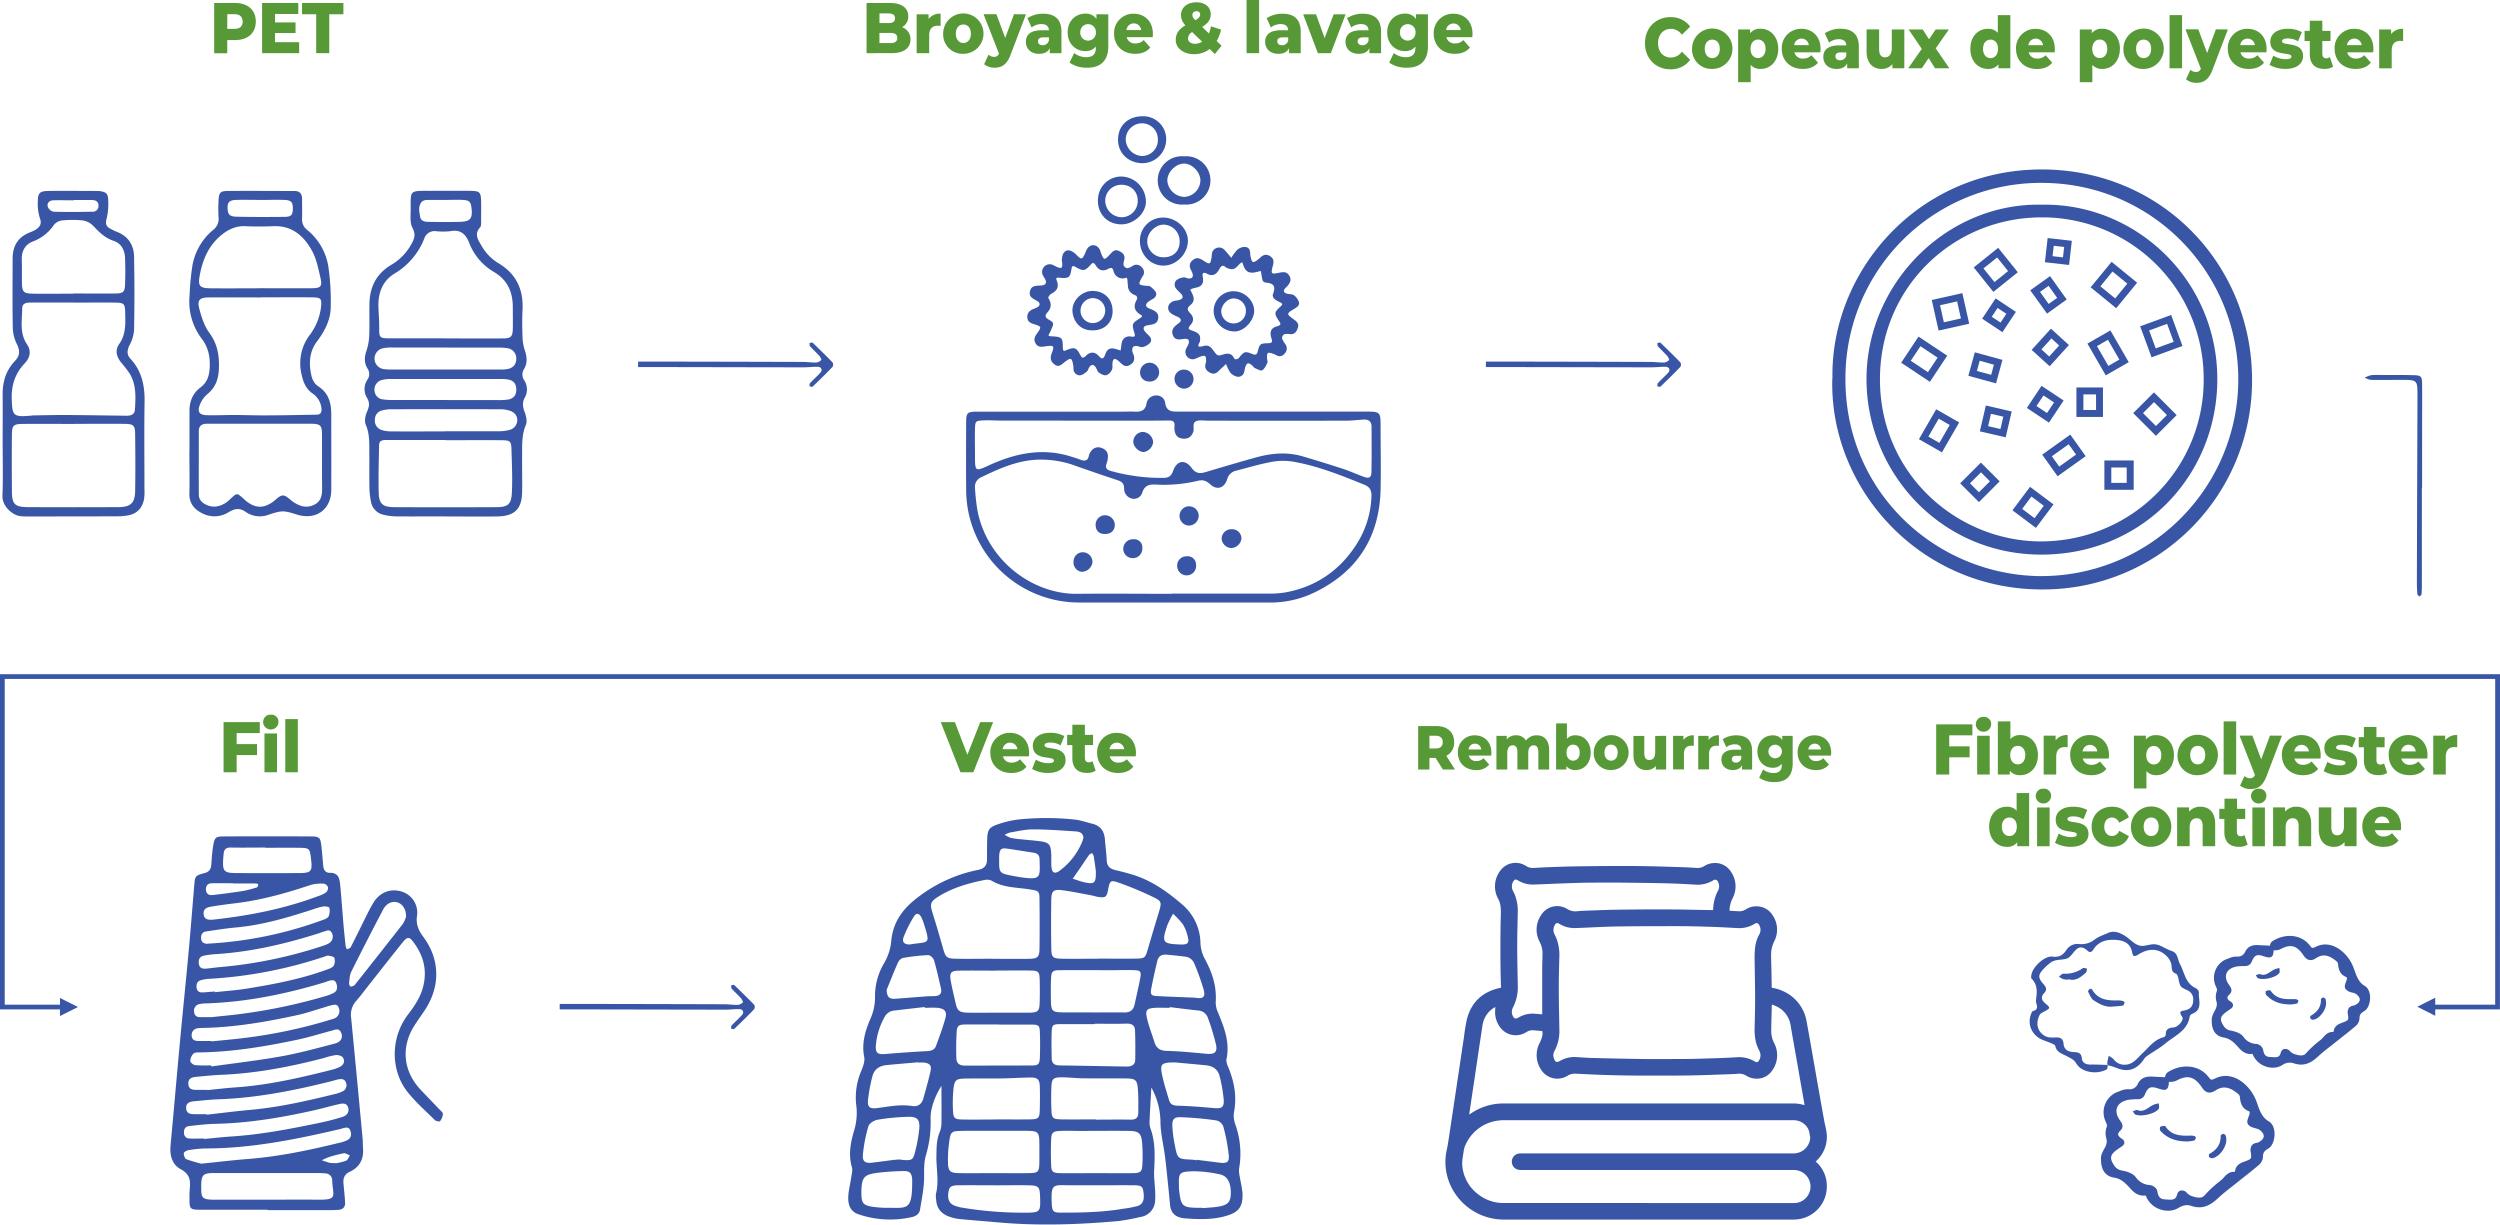 <svg id="Layer_1" data-name="Layer 1" xmlns="http://www.w3.org/2000/svg" viewBox="0 0 1137.46 557.13"><defs><style>.cls-1{fill:#3856a5;}.cls-2{fill:#579936;}</style></defs><title>shema_1</title><path class="cls-1" d="M1168.64,636.55c-2,1.2-3,2.4-2.9,4.73a4.25,4.25,0,0,1-1.51,2.81c-3.47,3-7.13,5.74-10.7,8.61-2.59,2.08-5.27,4-7.67,6.31-3.28,3.13-6.59,5.11-11.36,3.47-2.24-.79-4.48-.35-6.81,1.11-3.38,2-9.56,1.23-12.5-3.73-.57-.95-.6-2.27-2-2.08-3.09.35-4.79-1.67-6.53-3.6-2-2.21-4-4-7.29-4.55-3.82-.6-5.27-3.47-5.08-8a4.68,4.68,0,0,1,.41-1.61c.76-2,2.37-4.07,2.18-6-.25-2.18-1.07-4.07,0-6.34.41-.88-.38-2.4-.85-3.53a8.86,8.86,0,0,1,5.3-11.58c1.39-.47,2.87-1.2,4.26-1.07a5.11,5.11,0,0,0,5.3-3.06c1.3-2.49,3.25-2.78,5.59-2.68s4.42.22,6.66.31c-.28,4-.28,4-3.63,2.93-3.78-1.26-5.62-.57-7.26,3.25a2.24,2.24,0,0,1-2.46,1.61,23.11,23.11,0,0,0-4.45.22c-6,1.2-8,5.93-4.48,10.92.82,1.17,1.64,2.12.38,3.34-2.18,2.12-1.61,3.85.72,5.33,1.36.85.6,1.36-.22,1.93s-1.55,1-2.27,1.61c-3.22,2.4-3.63,4.67-1.45,8a6.09,6.09,0,0,0,4.32,3.12c2,.35,4.61,1.11,5.71,2.62a9.46,9.46,0,0,0,7.38,4.1,3.09,3.09,0,0,1,2.27,1.77c.38,2.71,1.52,4.61,4.42,4.73,2.68.13,5.71.91,6.75-3.06.35-1.32,1.55-1.3,2.59-.25a7,7,0,0,0,2.24,1.61c2.49.92,5.46,1.67,7.32-.38a49.7,49.7,0,0,1,7.23-6.66c1.93-1.42,2.84-4.13,6-3.75.28.07.95-.69,1-1.13.28-2.52,2.18-3.09,4.16-3.82,3.09-1.17,3.5-1.77,3-5.27-.29-1.89.06-2.78,2-3a5,5,0,0,0,2-1c2.37-1.58,2.62-3.88.66-5.9a5.77,5.77,0,0,0-1.74-1.33c-1.48-.63-3.6-.76-4.29-1.86-.57-.85.7-2.81.91-4.32.06-.63-.31-1.8-.76-1.93-3-1-3.5-3.28-3.72-6a3.85,3.85,0,0,0-1.52-2.15c-3.44-2.78-7-4.07-11.2-1.36-1.64,1.07-3.06,1.36-4.57-.88-3.76-5.61-7.51-6.66-13.25-3.56-1,.53-2.49.28-3.72.41.25-.79.25-2,.79-2.3,4.92-3.31,12.81-4.1,17.42,2,1.3,1.7,2.12,1.77,4.23.76,4.32-2.15,8.71-.7,12.12,2.33a18.54,18.54,0,0,1,5.11,7.48c1.29,3.34,2.24,7.48,6.15,9.72,2.94,1.67,2.62,8.74-.35,10.54" transform="translate(-137.26 -114.87)"/><path class="cls-1" d="M1123.59,665.71a10.94,10.94,0,0,1-2.64-.33,10.74,10.74,0,0,1-6.69-5,6.41,6.41,0,0,1-.43-.9,2.74,2.74,0,0,0-.34-.67c-3.74.42-5.73-1.8-7.48-3.74-2.29-2.51-4.06-3.94-6.83-4.39-4.19-.66-6.21-3.74-6-9.15a5.72,5.72,0,0,1,.5-2,20.71,20.71,0,0,1,1-2,7.08,7.08,0,0,0,1.14-3.38c-.06-.48-.15-1-.23-1.43a8.19,8.19,0,0,1,.33-5.48c.14-.33-.42-1.59-.65-2.13l-.23-.53a10,10,0,0,1,.21-7.78,9.8,9.8,0,0,1,5.73-5.23l.86-.31a8.94,8.94,0,0,1,3.85-.81,4,4,0,0,0,4.25-2.49c1.57-3,4.1-3.36,6.58-3.26,1.95.11,3.87.2,5.82.28a3,3,0,0,1,1.07-2.16c5.51-3.7,14-4.18,18.87,2.27.87,1.15,1.07,1.31,2.9.44,4.27-2.12,9.12-1.21,13.3,2.5a19.72,19.72,0,0,1,5.4,7.9c.19.49.38,1,.56,1.54,1,2.91,2.13,5.92,5.12,7.63,1.58.9,2.55,3,2.59,5.64,0,2.28-.71,5.42-2.91,6.75h0c-1.85,1.09-2.42,2-2.37,3.78a5.3,5.3,0,0,1-1.9,3.66c-2.31,2-4.71,3.87-7.1,5.76l-3.61,2.87-2.13,1.69c-1.85,1.45-3.76,2.95-5.47,4.57-3.21,3-6.93,5.61-12.45,3.7-1.87-.65-3.74-.34-5.9,1a9,9,0,0,1-4.65,1.21m-10.14-9a2.6,2.6,0,0,1,2.36,2,4.91,4.91,0,0,0,.29.62,8.62,8.62,0,0,0,5.36,4,7.63,7.63,0,0,0,5.65-.62c2.71-1.68,5.24-2.08,7.73-1.2,4.18,1.44,7.13-.25,10.26-3.23,1.79-1.69,3.74-3.23,5.63-4.71l2.11-1.66c1.2-1,2.41-1.92,3.63-2.88,2.38-1.87,4.75-3.75,7-5.71a3.27,3.27,0,0,0,1.14-2c-.09-3.13,1.59-4.57,3.42-5.66,1.13-.69,1.9-2.69,1.87-4.88,0-1.8-.61-3.29-1.5-3.8-3.69-2.11-5-5.65-6.07-8.77l-.55-1.49a17.67,17.67,0,0,0-4.82-7.06c-2.05-1.82-6.2-4.52-10.92-2.18-2.32,1.11-3.81,1.25-5.57-1.07-4.06-5.39-11.25-4.95-16-1.77,0,0,0,.14,0,.29a4.58,4.58,0,0,0,1.89-.25c6.19-3.33,10.57-2.16,14.64,3.93,1,1.53,1.71,1.48,3.09.58,5.31-3.46,9.66-.85,12.47,1.42a4.8,4.8,0,0,1,1.91,2.9c.23,2.83.74,4.3,3,5,1.14.32,1.58,2.16,1.5,3.05a10.51,10.51,0,0,1-.61,2.1,5.56,5.56,0,0,0-.44,1.6,5,5,0,0,0,2,.83,13.55,13.55,0,0,1,1.74.57,6.59,6.59,0,0,1,2.1,1.57,4.91,4.91,0,0,1,1.58,4,5,5,0,0,1-2.42,3.58,5.81,5.81,0,0,1-2.41,1.15,1.77,1.77,0,0,0-1.05.36c-.1.13-.19.49,0,1.44.57,3.94-.09,5.08-3.68,6.44l-.29.11c-2,.71-3,1.16-3.19,2.83a3,3,0,0,1-1.18,1.8,1.37,1.37,0,0,1-1.13.26c-1.5-.15-2.22.57-3.41,1.9a11.59,11.59,0,0,1-1.72,1.67,49.55,49.55,0,0,0-7.07,6.52c-2.57,2.84-6.71,1.31-8.49.66a7.75,7.75,0,0,1-2.63-1.85,1.41,1.41,0,0,0-.73-.45c-1.19,4.57-4.51,4.32-6.94,4.14l-1-.06c-3.1-.13-4.93-2-5.43-5.66a2.58,2.58,0,0,0-1.33-.84,10.56,10.56,0,0,1-8.14-4.55c-.67-.92-2.38-1.69-4.72-2.13a15.79,15.79,0,0,1,5,4c1.78,2,3.2,3.55,5.62,3.26l.41,0m-5.07-41.75a15,15,0,0,0-2.88.21c-2.55.51-4.33,1.72-5,3.42s-.24,3.74,1.21,5.82l.16.22c.72,1,1.93,2.72.09,4.51-.5.49-1.1,1.22-1,1.86s.9,1.36,1.58,1.8a2.31,2.31,0,0,1,1.25,1.75c0,1-.77,1.51-1.41,1.95l-.82.57c-.49.33-1,.66-1.43,1-2.77,2.06-3.07,3.72-1.21,6.57a5.05,5.05,0,0,0,3.61,2.65c2.17.38,5.05,1.21,6.39,3a8.37,8.37,0,0,0,6.62,3.66c1.27.14,3,1.4,3.22,2.65.37,2.65,1.35,3.75,3.4,3.84l1,.07c2.59.21,4,.19,4.64-2.32a2.24,2.24,0,0,1,1.58-1.75,3,3,0,0,1,2.81,1,5.83,5.83,0,0,0,1.86,1.36c3.17,1.16,5,1.14,6.14-.09a51.29,51.29,0,0,1,7.39-6.8,9.65,9.65,0,0,0,1.39-1.37c1.12-1.25,2.57-2.79,5-2.62a.9.9,0,0,0,.17-.25c.33-3,2.68-3.83,4.58-4.52l.27-.1c2.54-1,2.74-1,2.3-4.1a4,4,0,0,1,.45-3.05,3.59,3.59,0,0,1,2.5-1.2,4.22,4.22,0,0,0,1.42-.76,3.13,3.13,0,0,0,1.55-2.07,3,3,0,0,0-1-2.24,4.75,4.75,0,0,0-1.4-1.09,11.14,11.14,0,0,0-1.45-.46c-1.29-.36-2.62-.72-3.31-1.82s-.18-2.21.26-3.43a9.07,9.07,0,0,0,.49-1.62,2.14,2.14,0,0,0-.21-.81c-3.52-1.25-4.06-4.18-4.28-6.83a3,3,0,0,0-1.12-1.4c-3.73-3-6.71-3.4-9.93-1.29-1.57,1-3.89,2-6.06-1.18-3.49-5.22-6.59-6.05-11.85-3.22a7.48,7.48,0,0,1-3.29.5c-.15,1.87-.31,2.81-1.13,3.35s-2,.26-3.85-.37c-3.33-1.11-4.55-.57-5.93,2.65a3.27,3.27,0,0,1-3.45,2.26h-1.37m-12.65,25.29a1.42,1.42,0,0,0-.06.15,3.73,3.73,0,0,0-.35,1.29c-.23,5.52,2.11,6.6,4.18,6.93l.42.07a7.93,7.93,0,0,1-2.85-2.85c-1.36-2.09-1.82-3.92-1.34-5.59m58.49,7.77h0m-49-35.44a8.52,8.52,0,0,0-2.68.7l-.91.33a7.64,7.64,0,0,0-4.47,4.09,7.78,7.78,0,0,0-.18,6.08l.21.48c.55,1.27,1.18,2.71.62,3.91-.67,1.42-.45,2.63-.16,4.17.1.52.19,1,.25,1.59a8.57,8.57,0,0,1-1.36,4.59l-.11.22a9.81,9.81,0,0,1,2.35-2.36c.48-.37,1-.72,1.52-1.08l.77-.54.23-.16a4.8,4.8,0,0,1-2.53-3.37,4.47,4.47,0,0,1,1.67-3.62c.45-.44.52-.51-.35-1.72l-.16-.23c-1.88-2.71-2.39-5.5-1.44-7.86s3.31-4.07,6.59-4.73a19.62,19.62,0,0,1,4-.25h.67c.87,0,1.1-.08,1.47-1,1.84-4.28,4.15-5.33,8.59-3.84a10.41,10.41,0,0,0,2.09.57,8.38,8.38,0,0,1,0-1.34l-.31,0,.06-.16c-1.78-.08-3.54-.16-5.31-.26-2.27-.1-3.58.22-4.56,2.11a6.14,6.14,0,0,1-6.37,3.63h-.22m55.57,8,.06,0Z" transform="translate(-137.26 -114.87)"/><path class="cls-1" d="M1137.75,566.46a2.79,2.79,0,0,0-1.45-2c-4.77-2.15-5.11-7.2-7.2-11-1.17-2.14-.76-5-4-6-2.4-.76-4.57-2.53-7-2.91s-5.27,1.2-7.51.51c-2.49-.72-4.45-3.19-6.85-4.61-2.24-1.32-4.7-2.3-7.41-1.07-2,.91-4.23,1.58-5.93,2.9a9.73,9.73,0,0,1-7.19,2.11,5.94,5.94,0,0,0-5.78,2.72c-1.58,2.37-3.25,3.41-6.34,3-3.56-.47-9.09,4.76-9.59,8.39-.09.54-.22,1.33.1,1.61,2.84,2.9,2.49,6.12,2,9.84-.22,1.89,2,4-1.52,5-.25.07-.41.57-.57.92-2.08,4.83.06,10,5.08,12.12,1.36.57,2.78,1,4.13,1.61.6.29,1.58.66,1.67,1.14.6,3.15,3.41,3.6,5.58,4.86,1.49.82,2.9,1.32,4,3.18,2.49,4.13,9.43,5.11,13.85,2.62.35-.22.32-1.2.44-1.89a36.89,36.89,0,0,1,4.13,1.3c4.89,2,8.93.82,12.15-3.75a6,6,0,0,1,1.45-1.64c2.84-2,6-3.69,8.62-5.9,4.23-3.5,10-5.74,10.95-12.21a1.82,1.82,0,0,1,1.08-1.14c4.89-1.92,2.93-6.12,3.06-9.56m-5.74,7.83c-2,.47-3.82.22-1.8,3.15.89,1.29-1.8,4.57-4,4.76s-3.54.76-3.5,3.19a1.53,1.53,0,0,1-.88,1.23c-3.47.82-5.78,3.31-8.11,5.71-1.14,1.17-2.34,2.27-3.44,3.44-1.83,1.89-3.63,3.53-6.69,3.37a5.88,5.88,0,0,1-4.61-2.49,9.25,9.25,0,0,0-2.24-1.52c-.22,1-.48,2-.66,3.12a3.8,3.8,0,0,0,.16,1h.1l-.1.06v-.06c-2.59-.06-5.14-.22-7.73-.16-2.14,0-3.82-.76-4-2.9-.29-2.65-1.86-2.68-3.85-2.81-2.4-.12-4.29-1.1-4.48-3.91-.16-2.12-1.45-2.81-3.44-2.74a17,17,0,0,1-3.35-.06,6.44,6.44,0,0,1-5.08-5.9,8.83,8.83,0,0,1,1-4.26c.38-.79,1.55-1.23,2.43-1.74,2.4-1.32,2.56-1.55.25-3.41-1.83-1.51-2.21-3.09-.7-4.7s1.08-2.68-.25-4.2c-2.62-3-2.46-4.23.22-7.07a24.88,24.88,0,0,1,2.9-2.59c2.18-1.74,5-1.17,7.35-1.89,2-.57,3.15-3.31,5-4.61,1.45-1,3.19-.38,4.54.94,1,1,1.9.76,2.68-.47,2.37-3.75,6-4.67,10.13-4.42,3.85.25,6.78,1.48,7.57,5.81.38,2,1.17,1.83,3,.72,5-3.09,9.56-2.49,12.94,1.13a8,8,0,0,1,1.8,3.15c.44,1.67-.25,3.76,2.21,4.58.47.16.85,1.17,1,1.86.85,4.16.82,4.13,4.1,5.65a4.42,4.42,0,0,1,2.71,4.42c0,2.46-1,4-3.22,4.57" transform="translate(-137.26 -114.87)"/><path class="cls-1" d="M661.11,609.72c-.29,5.24-.63,10.57-.84,15.9a9.31,9.31,0,0,0,.64,3.26c2.11,6.15,1.77,12.46,1.46,18.8-.12,2.37.23,4.77.33,7.16a40.24,40.24,0,0,1,.11,6.6A7.82,7.82,0,0,1,656,668.6a93.52,93.52,0,0,1-9.88,1.83c-18.38,1.63-36.77,2.26-55.19.57-5.74-.52-11.49-.94-17.22-1.5a19.67,19.67,0,0,1-4.34-1c-3.67-1.25-5.94-3.69-6.17-7.73a9.68,9.68,0,0,1-.08-2.78c1.45-5.73.07-11.47.19-17.19.08-3.71,0-7.42,1.57-11a11.39,11.39,0,0,0,.72-4.37c.08-5.2,0-10.4,0-16.51-3.14,4.9-5.1,10.78-4.93,15a51.78,51.78,0,0,1-2.12,16.54c-.94,3.25-.83,6.53-.83,9.9,0,5-1.07,9.92-1.86,14.86-.33,2.06-2,3.08-4,3.46a44.52,44.52,0,0,1-24.19-1.39c-3.56-1.27-4.55-4.36-4.47-7.63.07-2.94.88-5.86,1.3-8.8.23-1.64.8-3.45.36-4.92-1.66-5.66-.62-11.14.95-16.5a27.78,27.78,0,0,0,1-12,30.44,30.44,0,0,1,2.3-15.28c.8-2,1.76-4.4,1.36-6.36-1.26-6.22.44-11.84,2.78-17.33a23.72,23.72,0,0,0,2.13-9.65,29.49,29.49,0,0,1,4-15.51,24.12,24.12,0,0,0,3.4-10.47c.8-8.25,5-14.25,11.63-19.35a66.37,66.37,0,0,1,28.11-12.89c2.59-.51,3.82-2.07,3.81-4.69,0-3,0-6,.08-8.94.14-4.69.81-5.74,5.39-7.23a44.39,44.39,0,0,1,8.68-2,123.39,123.39,0,0,1,25.61,0c2.74.26,5.42,1.27,8.12,1.91,3.82.91,5.5,3.48,5.78,7.24.23,3.15.69,6.29.81,9.44.11,2.78,1.65,3.91,4.09,4.46s5.06,1.26,7.55,2c8.74,2.64,16,7.83,22.8,13.68a23.55,23.55,0,0,1,8.2,17.16,16.5,16.5,0,0,0,1.94,7.43c3.36,6.12,5.53,12.57,5,19.75a11.3,11.3,0,0,0,1.09,4.81c2.77,6.76,5.45,13.46,3.84,21.06-.28,1.3.41,2.91,1,4.26,2.63,6.53,3.74,13.17,2.36,20.21a11.3,11.3,0,0,0,.68,5.42,39.56,39.56,0,0,1,1.72,19.81c-.31,1.74.27,3.65.53,5.47a54.42,54.42,0,0,1,1,6c.17,6.24-1.83,8.68-7.86,10.35s-12.18,1.47-18.3,1c-3.63-.27-6.42-1.87-6.81-6-.43-4.61-.9-9.22-1.38-13.83-.31-2.94-.6-5.87-1-8.8-.68-5.15-2-10.28-2-15.43a33,33,0,0,0-4.18-15.55m-72.73-58.48h0c5.76,0,11.52.1,17.28,0,3.8-.09,4.56-.89,4.6-4.66.09-7.24.08-14.49,0-21.73,0-4.54-.16-4.48-4.56-5.2-5.81-.95-11.9-.69-17.22-3.95a5,5,0,0,0-3.26-.31c-7.31,1.44-14.45,3.5-20.84,7.46-3.89,2.41-4.07,3.45-2.7,7.8,1.66,5.31,3.22,10.65,4.74,16,1.1,3.87,1.63,4.47,5.78,4.56,5.38.11,10.77,0,16.16,0m48.49,0v-.06c5.76,0,11.52.08,17.28,0,4.07-.07,4.27-.39,5.37-4.15q2.58-8.81,5.25-17.6c1-3.45,1.06-4.38-2.07-5.91a153.37,153.37,0,0,0-16.37-6.88c-3.8-1.34-4.07-.88-4.88,3.34-.59,3.08-1.07,3.53-4,3.21-1.28-.14-2.53-.6-3.8-.84-4.38-.8-8.74-1.73-13.15-2.3-3.78-.49-4.79.39-4.86,4.15-.13,7.43-.12,14.86,0,22.29.06,4.14.67,4.67,5,4.74,5.39.09,10.78,0,16.16,0m-.54,97.56c5.57,0,11.15.09,16.72,0,3.31-.07,3.94-.68,4.11-3.92a73.44,73.44,0,0,0-.1-9.47c-.38-4.84-1.39-5.76-6.24-5.82-7.25-.09-14.49,0-21.74,0-3.16,0-6.32-.11-9.47,0-3,.13-3.83.81-3.95,3.55-.18,4.08-.19,8.18,0,12.26.12,2.78.85,3.35,4,3.4,5.57.09,11.15,0,16.72,0m-47,0c5.21,0,10.42.05,15.63,0,4.94-.07,5.21-.39,5.28-5.52,0-2,0-4.09,0-6.14,0-7.55,0-7.58-7.31-7.59h-13.4c-5.21,0-10.42-.08-15.63.06-3.31.09-4,.56-4.51,3.74a60,60,0,0,0-.74,10.52c.08,4.12,1,4.85,5,4.92,5.21.09,10.42,0,15.63,0m45.2-73.1v0c4.82,0,9.64-.06,14.46,0,2.69.05,4.12-1.18,4.66-3.74.83-4,1.83-8,2.55-12,.52-2.86.09-3.38-2.68-3.49-3.33-.13-6.67,0-10,0-8,0-16-.07-23.93,0-3.35,0-3.86.61-4,3.91-.13,3.15-.1,6.31-.06,9.46.07,5.31.51,5.77,5.65,5.83,4.45.05,8.9,0,13.36,0M590.13,556.5v0c-5.56,0-11.13-.08-16.69,0-3.52.07-4.23,1-3.62,4.5.56,3.28,1.39,6.52,2.11,9.77.92,4.14,1.63,4.77,6.06,4.85,4.26.08,8.53,0,12.8,0,4.8,0,9.61,0,14.42,0,4.28,0,5-.62,5.08-4.69.1-3.52.1-7,0-10.57-.11-3.33-.59-3.83-4-3.9-5.38-.11-10.76,0-16.14,0m45.78,67.76v.07c5.2,0,10.41-.1,15.61,0,2.32.06,3.61-.7,3.62-3.06,0-3.69.12-7.4-.2-11.06-.35-4-1.16-4.57-5.37-4.62-6.32-.07-12.63,0-18.95-.05-3.52,0-7-.49-10.56-.47s-4.3.74-4.44,4.18-.16,7.06,0,10.59c.12,3.87.62,4.3,4.74,4.37,5.2.07,10.4,0,15.6,0m-45.41,0v0c5,0,10,.06,15.05,0,4.29-.06,4.65-.45,4.74-4.89.07-3.34.1-6.69,0-10s-1-4.22-4.47-4.16c-4.27.07-8.53.35-12.8.41-5.39.08-10.78,0-16.16.05-4.79.05-5.45.56-5.91,5.33a64.15,64.15,0,0,0-.15,9.46c.17,3.26.77,3.78,4.13,3.85,5.2.11,10.41,0,15.61,0m44.7-43.55c0,.06,0,.11,0,.17-5.21,0-10.42,0-15.63,0-3.19,0-3.78.29-3.91,3.26-.18,4.09-.06,8.18,0,12.28,0,2.36,1.33,3.21,3.57,3.24,10.22.14,20.45.36,30.67.52,2.11,0,3.73-.81,3.77-3.16.06-4.46.07-8.93-.11-13.38-.1-2.23-1.5-3.06-3.82-3-4.83.17-9.66.05-14.49.05m-43.6.28V581c-5,0-10.06,0-15.08,0-3.08,0-3.93.46-4.14,3.23a122.34,122.34,0,0,0-.13,12.26c.06,2.24,1.52,3.21,3.73,3.2,10.24,0,20.49,0,30.73-.06,2.9,0,3.4-.67,3.52-3.83.13-3.72.14-7.45,0-11.17-.1-3.27-.56-3.58-4.13-3.59-4.84,0-9.68,0-14.53,0m77.72-7.91c0,.1,0,.19,0,.29-2.23,0-4.47-.11-6.69,0-3.65.23-4.46,1-3.7,4.45.83,3.78,2.3,7.42,3.45,11.14.89,2.88,2.7,4,5.79,4,5.93.16,11.84.76,17.76,1.31,3.71.35,5.19-.61,4.48-4.08a103.07,103.07,0,0,0-3.69-12.2,5,5,0,0,0-4.64-3.43c-4.24-.45-8.47-1-12.7-1.52M558,573.38c0-.11,0-.22,0-.33-4.6.53-9.2,1.05-13.81,1.6a5.4,5.4,0,0,0-4.45,2.94,31.75,31.75,0,0,0-4,13.22c-.15,3.11.88,3.87,4,3.63,6.47-.51,12.93-1,19.4-1.33,1.92-.09,3.34-.64,4-2.38,1.53-4.18,3.09-8.37,4.27-12.65.83-3-.42-4.39-3.74-4.67-1.84-.15-3.71,0-5.57,0m-3,24.91s0-.09,0-.13c-4.82.42-9.64.8-14.45,1.27-3.26.32-5.7,1.91-6.48,5.21a72.86,72.86,0,0,0-2,10.92c-.25,3.09,1,3.85,4.14,3.44,5.33-.69,10.62-1.79,16.07-.94,2.58.4,4.28-.94,5-3.45,1.13-4.13,2.33-8.23,3.26-12.41.55-2.48-.29-3.49-2.68-3.88a17.5,17.5,0,0,0-2.79,0m116.89-.07c-.75,0-1.49,0-2.23,0-3.93.25-4.71.93-4,4.84.81,4.18,2.14,8.27,3.35,12.36.53,1.8,1.79,2.4,3.81,2.46,5.55.15,11.1.6,16.64,1.09,3.45.3,4.6-.29,4.4-3.79a69.64,69.64,0,0,0-1.77-10.38c-.71-3.35-3.07-5-6.35-5.3-4.62-.47-9.26-.86-13.88-1.29m-35,55.87v0c-4.46,0-8.91,0-13.37,0-7.3-.05-8.32-.87-7.85,8.6.17,3.28.75,3.85,4.09,3.86,9.46,0,18.93-.15,28.29-1.76a49.27,49.27,0,0,0,6.54-1.22c2.58-.81,3.29-2.81,2.78-6.46-.35-2.46-1-3-4.33-3-5.38-.07-10.77,0-16.15,0m-47.24,0h0c-5.58,0-11.16-.07-16.73,0-3.15.06-3.94.78-4.29,3.21-.45,3.07.36,5.06,2.7,6a16.93,16.93,0,0,0,3.76,1,168.83,168.83,0,0,0,27.73,2.25c7.68,0,7.81-.05,7.5-7.7-.17-4.06-.71-4.66-5.05-4.75-5.2-.1-10.41,0-15.62,0m91.88-11.39,0-.23,10.5,1.32c3.28.41,4.45-.21,4.16-3.36a81.94,81.94,0,0,0-2.47-13.06,4.6,4.6,0,0,0-3.07-2.79,150.68,150.68,0,0,0-16.6-1.49c-2.79-.07-3.64,1.11-3.54,3.95a57.63,57.63,0,0,0,1.15,8.82c1.21,6.24,1.27,6.22,7.61,6.55.74,0,1.48.19,2.21.28m-137.2-.28,0,.12a10.12,10.12,0,0,1,1.66-.19c.92,0,1.84.24,2.76.27,3.23.12,3.87-.17,4.68-3.41a68.8,68.8,0,0,0,2-10.9c.34-4.14-.89-5.47-5.1-5.37a97.13,97.13,0,0,0-13.81,1.31c-1.59.26-3.85,1.63-4.24,3a66.12,66.12,0,0,0-2.51,13c-.28,3,1.13,3.92,4.14,3.56,3.49-.42,7-.9,10.46-1.35m-3.79-77.2c.18,3.24,1.17,4.19,4.32,3.94q7.21-.58,14.42-1.11c1.11-.08,2.23,0,3.34-.09,2.08-.12,3.12-1.27,2.67-3.31-1-4.35-1.94-8.71-3.2-13-.3-1-1.77-2.36-2.65-2.33a89.7,89.7,0,0,0-11.55,1.31,4.08,4.08,0,0,0-2.29,2.27c-1.8,4.05-3.4,8.19-5.08,12.3m140.37,3.5c3.6.65,4.78-.27,3.9-3.61a104.32,104.32,0,0,0-4.31-12,5,5,0,0,0-4.34-3.09c-2.76-.34-5.53-.66-8.3-.88-2.08-.16-3.66.66-4.15,2.85-1,4.16-1.95,8.32-2.74,12.52-.52,2.79-.05,3.33,2.72,3.47,5.74.3,11.48.49,17.22.73M540,664.39c9.82-.05,12.23,1.69,12.29-11.3,0-.56,0-1.12,0-1.67-.26-2.78-1.07-3.78-3.8-3.74a110,110,0,0,0-11.65.77c-6.51.8-7.49,2-7.67,8.55,0,.37,0,.75,0,1.12.1,4.18.85,5.14,5.11,5.83a56.92,56.92,0,0,0,5.74.46m144.26,0c0,.05,0,.1,0,.15,2.59-.24,5.2-.3,7.74-.76,4-.73,5.15-2.19,5.24-5.92.11-4.83-1.53-8-5-8.7a56.56,56.56,0,0,0-12.12-1.4c-6.72.18-6.59.9-6.48,6.8,0,.75,0,1.49.13,2.22.79,6.78,1.59,7.51,8.3,7.6h2.23M630.2,496.05c-.16-2.26-1.79-2.79-3.5-2.9-6.46-.41-12.93-.91-19.4-.93-3.48,0-7,.84-10.44,1.41a11,11,0,0,0-2.47,1.07,13.63,13.63,0,0,0,2.72,1.38,31.16,31.16,0,0,0,4.39.62c2.94.32,5.9.53,8.84.91,4.19.54,5,1.43,5.21,5.68.1,2-.07,4.09.11,6.11.24,2.63,1.55,3.22,3.69,1.65a30.86,30.86,0,0,0,10.4-13.48,13.23,13.23,0,0,0,.45-1.53m-38.34,10.14c-.06,5.83.11,6,6,7.16,1.28.24,2.56.49,3.84.67,9.36,1.33,8.78.1,8.54-8.32-.06-1.77-1.06-2.61-2.78-2.86-4-.58-8-1.31-12.09-1.86-2.6-.35-3.23.26-3.49,3-.07.74,0,1.49,0,2.23m82.32,38.4c3.64.14,4.37-.7,3.31-4.19a18.16,18.16,0,0,0-2.12-5.09,39.54,39.54,0,0,0-4.4-4.7,41.66,41.66,0,0,0-2.66,5.34c-2.59,7.69-2.13,8.32,5.87,8.64m-123.1,0c8.78-1.49,9.65.5,6.56-9.27a20.7,20.7,0,0,0-1.2-3.1c-.95-1.86-2.28-2.16-3.32-.46a57.85,57.85,0,0,0-4.7,9.32c-.91,2.38.17,3.47,2.66,3.51m84.78-33.27c-.24-1.78-.57-4.36-1-6.93a4.76,4.76,0,0,0-.77-1.39c-.45.28-1.05.44-1.34.84-1.41,2-2.73,4-4.1,6-1.11,1.61-2.23,3.21-3.34,4.82,1.91.58,3.79,1.33,5.73,1.72,4.2.84,4.88.18,4.79-5" transform="translate(-137.26 -114.87)"/><path class="cls-1" d="M258.94,665.27c-10.24,0-20.48.06-30.72,0-4.48,0-4.74-.42-4.75-4.8a47.4,47.4,0,0,1,.15-5c.39-3.77-.18-6.53-4.17-8.65-3.8-2-5-6.17-4.61-10.64,1.49-15.92,2.86-31.85,4.34-47.76,1.3-13.88,2.74-27.74,4-41.62.89-9.63,1.63-19.27,2.44-28.91.38-4.49.34-4.6,4.8-5.81,2.25-.61,2.87-2,3-4.07.21-2.78.36-5.58.83-8.32.64-3.71,1.1-4.23,4.62-4.25q20.11-.13,40.22,0c3.51,0,4,.7,4.39,4.37.33,3,.59,5.92.83,8.89.16,1.93,1,3.32,3,3.29,4-.08,4.46,2.69,4.73,5.55.56,5.92,1,11.87,1.48,17.79.29,3.33.65,6.66,1,10a5.82,5.82,0,0,0,.62,1.5c.58-.33,1.43-.52,1.69-1,2.22-4.29,4.32-8.65,6.49-13,1.25-2.49,2.44-5,3.92-7.38,2.9-4.61,7.63-6.41,12.52-5a10,10,0,0,1,7.22,11.2c-.54,3.93.76,6.59,2.95,9.56,7.5,10.17,7.71,22.27.86,32.88-1.61,2.5-3.4,4.9-5,7.42-6.18,9.82-5.09,20.74,2.87,29.19,2.81,3,5.67,5.9,8.48,8.87.63.67,1.64,1.45,1.63,2.16a6.09,6.09,0,0,1-1.3,3.26c-.21.29-1.81,0-2.3-.45-4.24-4.18-8.76-8.16-12.45-12.8-7.77-9.76-7.93-24.65.22-35.33,2.94-3.86,5.62-7.82,6.85-12.66,1.9-7.44.15-14-4.25-20-2-2.78-2.91-2.81-5.08-.12-5.25,6.52-10.4,13.12-15.59,19.69-1.85,2.34-3.61,4.75-5.59,7a9.44,9.44,0,0,0-2.25,7.75q2.67,27.47,5.22,55c.14,1.48.07,3,.19,4.46.38,4.83-1.69,8.45-5.94,10.42-2.86,1.33-3.17,3.29-2.93,5.86.26,2.77.58,5.54.7,8.32.09,2-1.11,3.08-3.08,3.21-1.49.1-3,.13-4.47.13H258.94Zm.18-4.56v0c7.43,0,14.85-.09,22.28,0,9.91.15,7.29-1.49,7-8.73a3.12,3.12,0,0,0-3.14-3.23,31.9,31.9,0,0,0-3.33-.15q-23.39,0-46.78,0a18.11,18.11,0,0,0-3.33.16c-2.56.48-3.09,1.76-3,6.8,0,3.78.47,4.55,3,5a25.7,25.7,0,0,0,3.89.14h23.39m-30.25-16.38c7.83-.79,14.47-1.6,21.13-2.12,14.13-1.09,27.91-4,41.63-7.36a15.07,15.07,0,0,0,3.69-1.22c1.74-.94,2-2.58,1.35-4.34s-1.93-1.42-3.24-1.11c-.54.13-1.07.34-1.61.46-20.11,4.69-40.31,8.76-61.1,8.77a50.86,50.86,0,0,0-7.76.79c-.79.12-2.07.9-2.07,1.37,0,1,.51,2.48,1.2,2.75a61.9,61.9,0,0,0,6.77,2m1.27-11.47c0,.08,0,.17,0,.25,4.06-.38,8.11-.86,12.18-1.12,13.75-.88,27.22-3.49,40.66-6.29A101.54,101.54,0,0,0,293.2,623c2.18-.7,3.06-2.51,2.45-4.28-.76-2.19-2.59-1.83-4.2-1.47-3.79.85-7.53,1.94-11.33,2.8-14.87,3.33-29.86,5.84-45.15,6.16-3.89.08-7.77.57-11.64,1-1.81.19-2.46,1.46-2.36,3.17a2.41,2.41,0,0,0,2.47,2.49c2.22.1,4.45,0,6.68,0M258,500.54v-.05c-5.22,0-10.44.1-15.65,0-2.13-.06-3.14.74-3.33,2.76-.07.74-.14,1.48-.19,2.23-.38,5.8.26,6.58,5.94,6.62q14.25.08,28.5,0c5.57,0,6.18-.77,5.54-6.18-.61-5.15-.68-5.26-5.74-5.32s-10.06,0-15.09,0M231.28,621.81l0,.24c6.63-.75,13.25-1.61,19.89-2.21,13.17-1.18,26-4.13,38.79-7.28a14.57,14.57,0,0,0,3.13-1.11,3.06,3.06,0,0,0,1.66-3.75c-.48-1.84-1.93-2.07-3.53-1.74-1.09.22-2.15.58-3.23.85-16.76,4.2-33.65,7.58-51,8.21-3.88.14-7.76.57-11.64.93-2.55.24-3.62,1.37-3.37,3.4.27,2.24,1.95,2.43,3.69,2.45s3.71,0,5.57,0m.4-11.08,0,.13c4.25-.42,8.5-.94,12.76-1.24,14.91-1,29.39-4.37,43.82-8a18.34,18.34,0,0,0,3.66-1.33c1.79-.89,2.41-2.58,1.44-4.18-.48-.79-2.14-1.29-3.21-1.2a32.42,32.42,0,0,0-5.41,1.33c-15.33,4-30.81,7-46.69,7.66-3.89.16-7.78.57-11.66.94-2.59.24-3.56,1.29-3.38,3.4.2,2.31,1.87,2.48,3.62,2.51s3.35,0,5,0m1.75-11.2.08.56c10.64-1.51,21.34-2.73,31.91-4.63,8.2-1.48,16.28-3.72,24.36-5.82,2.8-.73,3.74-2.79,2.75-5s-2.74-1.25-4.32-.83c-5,1.33-10,2.89-15.07,4-14.91,3.15-29.9,5.71-45.21,5.88-.9,0-2.13.05-2.62.6a5.26,5.26,0,0,0-1.39,3.32c0,.68,1.4,1.78,2.26,1.88a68,68,0,0,0,7.23.09m.11-11.08,0,.19c4.79-.5,9.59-.91,14.37-1.5a228.21,228.21,0,0,0,40.22-8.51,10.42,10.42,0,0,0,1.58-.53,3.67,3.67,0,0,0,1.81-4.69c-.69-2.08-2.29-1.45-3.7-1.13-1.26.29-2.48.75-3.73,1.11-3.73,1.09-7.42,2.39-11.21,3.22-14.32,3.13-28.74,5.63-43.45,5.9a12.91,12.91,0,0,0-2.21.17,3,3,0,0,0-2.64,3.08c-.06,1.92,1.14,2.63,2.82,2.68,2,.06,4.08,0,6.12,0m.2-10.85c5.6-.62,10.22-1,14.82-1.67a250.76,250.76,0,0,0,36-7.63,22.93,22.93,0,0,0,4.7-1.74c1.78-1,1.72-2.77,1.12-4.42s-2-1.41-3.3-1.07c-.72.19-1.4.52-2.11.73-17.5,5.27-35.3,8.92-53.63,9.55a15.89,15.89,0,0,0-3.31.34,3,3,0,0,0-2.35,3.34c.1,1.76,1.11,2.63,2.94,2.59,2-.06,4.07,0,5.16,0M235.06,566l0,.3c4.8-.53,9.65-.84,14.41-1.62,12.49-2,24.93-4.38,36.85-8.78,1-.38,2.33-.85,2.78-1.67a4.8,4.8,0,0,0,.26-3.57c-.21-.58-1.76-.79-2.74-1a3.71,3.71,0,0,0-1.61.42,201.45,201.45,0,0,1-53,10.17,16.63,16.63,0,0,0-3.29.58c-1.78.47-2.21,1.86-2,3.48s1.28,2.17,2.77,2.09c1.86-.11,3.71-.28,5.57-.42m-3.45-10.46c2.36-.26,4.2-.51,6.06-.66a205.8,205.8,0,0,0,46.3-9.58A14.71,14.71,0,0,0,287,544a3.53,3.53,0,0,0,1.15-4.84c-.94-1.63-2.25-.77-3.45-.47-.9.23-1.76.61-2.64.89-15.29,4.83-30.81,8.44-46.88,9.42a45.05,45.05,0,0,0-5,.65c-2.06.36-2.73,1.81-2.45,3.69.4,2.67,2.49,2.25,3.82,2.23m.26-11.33.67-.06a179.19,179.19,0,0,0,51-10.51c1.2-.43,2.73-.91,3.29-1.85a6.28,6.28,0,0,0,.3-4c-.07-.36-1.89-.66-2.83-.51a32.49,32.49,0,0,0-4.81,1.38c-11.48,3.73-23,7.12-35.14,8.2-4.42.39-8.82,1.14-13.22,1.77-1.83.26-2.42,1.56-2.3,3.22.14,1.91,1.46,2.39,3,2.39M322,531.9c.1-5.06-3.77-7.89-7.54-6.16a7.1,7.1,0,0,0-2.95,3.09c-4.9,9.34-9.73,18.71-14.42,28.16-.78,1.57-.81,3.54-1,5.35-.06.44.44,1.37.67,1.37a2.63,2.63,0,0,0,1.86-.65q11.05-13.91,22-27.93A12.26,12.26,0,0,0,322,531.9m-88.35,1.43,1.11-.1c16.12-1.8,31.95-4.89,47.18-10.61a14.6,14.6,0,0,0,3.52-1.61,2.88,2.88,0,0,0,1.08-2.3,2.62,2.62,0,0,0-1.77-1.76,17.3,17.3,0,0,0-6,.51c-11.31,3.77-22.73,7-34.6,8.4-3.69.44-7.37.92-11,1.55-2.62.44-3.49,1.55-3.23,3.56.3,2.26,2,2.41,3.72,2.37m9.78-16.47v-.12c-3.32,0-6.64-.09-10,0-1.73.07-2.6,1.26-2.48,3,.13,1.9,1.45,2.54,3.08,2.35,4.57-.53,9.14-1.11,13.69-1.83a48.45,48.45,0,0,0,6.39-1.65c.34-.1.54-.8.68-1.27a1.46,1.46,0,0,0-.89-.51c-3.5,0-7,0-10.5,0m46.68,127.29a26.16,26.16,0,0,0,4.58-1.12c.8-.31,1.21-1.59,1.8-2.43-.92-.35-1.91-1.1-2.74-1a54.05,54.05,0,0,0-6.92,1.78,25.29,25.29,0,0,0-3.12,1.41c1.15.39,2.29.83,3.47,1.15a19.35,19.35,0,0,0,2.94.16" transform="translate(-137.26 -114.87)"/><path class="cls-1" d="M971,287.13c-.94-48.67,38.68-94.83,94.6-95.16,54.67-.31,96.4,42.86,96.31,95.93A95,95,0,0,1,1067,383.06c-56.32.38-97.49-46.16-96.07-95.93m95,89.85a89.6,89.6,0,0,0,89.71-88.31c.64-48.49-38-90.07-88.51-90.58A88.85,88.85,0,0,0,976.91,288c.25,51.75,42.14,88.69,89,89" transform="translate(-137.26 -114.87)"/><path class="cls-1" d="M671.54,389c-14.34,0-28.69,0-43,0a51.38,51.38,0,0,1-51.69-51.35c-.08-10.06-.06-20.12,0-30.17,0-5,.38-5.31,5.47-5.32q33,0,65.94,0c1.67,0,3.35-.09,5,0,2.84.13,5.09-.23,5.67-3.77a4.33,4.33,0,0,1,4.45-3.58,3.87,3.87,0,0,1,4,3.24c.54,4.32,3.41,4.1,6.51,4.09q42.19,0,84.38,0c7.09,0,7.12,0,7.14,6.94,0,9.5.21,19,0,28.5-.52,21.77-10.65,37.55-30.3,46.95a45.78,45.78,0,0,1-20,4.48c-14.53,0-29.06,0-43.59,0m-1.13-4.06h0c14.9,0,29.8,0,44.7,0a40.33,40.33,0,0,0,7.21-.58c13.95-2.6,24.66-10.1,32.25-22a43.11,43.11,0,0,0,6.7-21.61c.11-2.49-.6-4.27-3.1-5.29-10.36-4.21-20.74-8.39-31.78-10.42a28.69,28.69,0,0,0-9.93-.14c-5.65,1-11.19,2.68-16.77,4.11a5.35,5.35,0,0,0-4.09,4c-1.33,4-4.64,5-7.71,2.19-1.75-1.58-3.24-2.16-5.46-1.62a66.66,66.66,0,0,1-19.4,1.75c-3-.16-5,.51-6,3.55a4,4,0,0,1-4.3,2.91,4.6,4.6,0,0,1-4-4.61c0-2.41-1.09-3.22-3.07-3.87-6.53-2.16-13-4.37-19.51-6.69A45.31,45.31,0,0,0,611.93,324c-10.27-.29-19.25,3.66-28.18,8a4.67,4.67,0,0,0-2.88,4.95,99.92,99.92,0,0,0,1.08,10c4.39,23.11,25.25,38.33,45.43,38.1,14.34-.16,28.69,0,43,0m-49.65-78.81v0q-13.68,0-27.36,0c-3,0-5.94-.24-8.89-.09-3.28.17-3.51.42-3.61,3.56-.12,4.09,0,8.18,0,12.28,0,7.57,0,7.52,6.61,4.49,12-5.48,24.35-8,37.36-3.78,1.24.4,2.5.74,3.7,1.23,2,.8,3.63.91,4.16-1.78a4.75,4.75,0,0,1,1-2,3.87,3.87,0,0,1,4.41-1.59c2,.61,3.29,1.82,3.24,4a10.55,10.55,0,0,1-.62,3.25c-.65,1.85,0,2.81,1.79,3.29a84.74,84.74,0,0,0,24.24,3.2c2.34-.06,3.44-.89,4.3-3.3,1.67-4.66,5.41-5.25,8.34-1.27,1.84,2.51,3.59,2.73,6.16,2,7.65-2.28,15.3-4.56,23-6.68,7.09-2,14.27-2.66,21.47-.52,6.05,1.79,12.09,3.64,18.09,5.61,3.17,1,6.23,2.42,9.36,3.58,2.67,1,3.71.53,3.76-2.06.15-6.88.07-13.77.06-20.65,0-2.37-1.36-3.34-3.58-3.24-2.6.12-5.19.5-7.78.5q-31.54.07-63.08,0c-1.67,0-3.44-.34-5,.11-2.46.72-1.11,3.19-1.65,4.83-.74,2.27-2.19,3.38-4.55,3.25s-3.63-1.29-4-3.8a11,11,0,0,1,0-2.23c.09-1.7-.76-2.25-2.38-2.23-5.75.07-11.5.07-17.25.08H620.76" transform="translate(-137.26 -114.87)"/><path class="cls-1" d="M340.13,349.82c-7.44,0-14.89.05-22.33,0a25.65,25.65,0,0,1-6-.73,7.4,7.4,0,0,1-5.79-6.12,37.55,37.55,0,0,1-.66-6.07c-.1-5.39,0-10.79-.06-16.19,0-4.26.17-8.47-1.61-12.61-.69-1.61-.23-4.11.54-5.84,1-2.22,1.4-4,.11-6.22a7.72,7.72,0,0,1,.12-8.47,4.42,4.42,0,0,0-.07-5.17c-1.52-2.54-1.34-5.22-.35-8.05a24.81,24.81,0,0,0,1.23-7c.19-4.64,0-9.3.09-14,.07-7.84,3.12-14,10.07-18.07a24.36,24.36,0,0,0,9.13-9.57c1.31-2.36,1.91-4.27.38-7.16-1.26-2.39-.82-5.77-.82-8.71,0-8.32-.56-8.17,8.33-8.14,6.15,0,12.29-.06,18.43,0,4.76.05,5.18.48,5.29,5,.07,2.79,0,5.58,0,8.37,0,1.1.14,2.55-.47,3.23-2.86,3.23-.82,5.82.75,8.55a21.81,21.81,0,0,0,7.76,7.87c8,4.83,11.28,11.95,10.8,21.13-.21,4.08-.13,8.19,0,12.28a20.78,20.78,0,0,0,1,6c1,3,1.38,5.77-.27,8.58a4.58,4.58,0,0,0,.07,5.21,7.66,7.66,0,0,1,.16,8c-1.16,2.2-.83,4.14,0,6.38.67,1.8,1.27,4.23.59,5.82-2.07,4.85-1.67,9.84-1.73,14.82-.06,5.21.11,10.42,0,15.64-.11,7.86-3.35,11.13-11.31,11.26s-15.63,0-23.45,0m-.6-81h0c8.93,0,17.86.06,26.79,0,3.46,0,4.25-.89,4.33-4.29.08-3.15,0-6.31,0-9.46.08-7-2.15-12.68-8.5-16.43a26.32,26.32,0,0,1-11.37-13.34c-1.52-3.86-3.86-6.16-8.47-5.27a30.51,30.51,0,0,1-6.68,0,4.9,4.9,0,0,0-5.23,3.27,32.13,32.13,0,0,1-13.38,15.91c-5.64,3.37-7.69,8.84-7.51,15.23.08,3,.35,5.94.35,8.9,0,5.41-.07,5.44,5.64,5.46,8,0,16,0,24,0m.59,46.29v-.05c-8.92,0-17.84,0-26.76,0-1.88,0-3.48.09-3.52,2.39-.13,7.23-.36,14.46-.17,21.68.13,5,1.9,6.47,7.07,6.49q23.14.12,46.28,0c5.49,0,7-1.21,7.25-6.83.3-6.29,0-12.6-.18-18.9-.11-4.39-.39-4.69-4.88-4.73-8.36-.08-16.72,0-25.09,0m.57-42.17h0c-8.19,0-16.38,0-24.57,0a20.14,20.14,0,0,0-4.43.32,4.8,4.8,0,0,0,.13,9.46,19.41,19.41,0,0,0,3.89.23q24.29,0,48.57,0a22,22,0,0,0,3.9-.2c2.64-.49,4-2.11,4.07-4.54a4.68,4.68,0,0,0-4.21-5,26,26,0,0,0-4.45-.23c-7.63,0-15.26,0-22.89,0m-1,38.07c8,0,16,0,23.94,0a20.56,20.56,0,0,0,5.49-.61,4.59,4.59,0,0,0,3.58-4.47c0-2.27-1.54-3.74-3.68-4.37a13.92,13.92,0,0,0-3.83-.57q-25.06-.06-50.11,0a16,16,0,0,0-3.83.53,4.11,4.11,0,0,0-3.31,4,4.43,4.43,0,0,0,2.92,4.87,14.81,14.81,0,0,0,4.9.67c8,.06,16,0,23.94,0m.95-14.25v0c7.62,0,15.24,0,22.86,0a29.77,29.77,0,0,0,5-.24c2.62-.45,3.81-2.1,3.74-4.7-.07-2.41-1.13-3.86-3.49-4.37a18.44,18.44,0,0,0-3.88-.29q-24.81,0-49.63,0a15.07,15.07,0,0,0-3.86.4,4.47,4.47,0,0,0-3.65,4.9,4.23,4.23,0,0,0,3.92,4,28,28,0,0,0,4.44.25q12.27,0,24.54,0m-.49-91c-2.78,0-5.55-.06-8.32,0a3.83,3.83,0,0,0-2.53.77c-1.78,2-1.2,4.55-.79,6.87.35,2.05,2.2,2.31,3.91,2.33,4.62.06,9.25.11,13.87,0,5.08-.09,6.18-1.44,5.57-6.44-.33-2.72-1-3.39-3.94-3.55-2.58-.14-5.18,0-7.77,0" transform="translate(-137.26 -114.87)"/><path class="cls-1" d="M223.47,320.29c0-6.14,0-12.28,0-18.43,0-4.36,1.44-8,5-10.7,3.12-2.35,4.05-5.46,4.21-9.23.2-4.83-.67-9.08-3.67-13a28,28,0,0,1-5.51-19.45,122.12,122.12,0,0,1,1.31-13.83,27.11,27.11,0,0,1,9.35-16.1,6.33,6.33,0,0,0,2.54-5.79,66.39,66.39,0,0,1,0-7.81c.17-3.33.79-4.14,3.9-4.18,10.24-.11,20.47,0,30.71,0,2.29,0,3.38,1.26,3.39,3.5,0,3,.09,6,0,8.93a6,6,0,0,0,2.37,5.33,26.85,26.85,0,0,1,9.73,17.67,109.79,109.79,0,0,1,.93,17.76c-.15,5.73-2.88,10.77-6.26,15.28s-3.72,9.52-2.67,14.85c.46,2.31,1.31,4.3,3.31,5.58,4.6,3,5.86,7.44,5.87,12.52,0,11.54.06,23.08,0,34.62-.06,8.94-6.95,13.84-15.54,11.2-6.21-1.91-6.72-2-13.07.08a11.17,11.17,0,0,1-10.16-1.2c-3-2.12-5.07-1.63-8,.06a12,12,0,0,1-11.78.55c-3.78-1.87-6.12-4.6-6-9.17.16-6.33,0-12.66,0-19Zm32.34-70.09v0c-7.81,0-15.63-.05-23.43,0-4.38,0-5.52,1.22-4.38,5.39,1,3.72,2.25,7.66,4.49,10.69,3.69,5,4.59,10.28,4.37,16.23-.18,4.76-1.46,8.63-5.28,11.71a12.14,12.14,0,0,0-3.41,4.91c-1.21,3.13-.17,4.56,3.19,4.65,4.06.11,8.14-.1,12.2-.09,4.83,0,9.65.2,14.48.17,7.8,0,15.6-.19,23.39-.32,1.67,0,2.25-1.17,2.11-2.65a9.26,9.26,0,0,0-4.07-7c-3-2.07-4.2-5.07-4.94-8.43a21.32,21.32,0,0,1,3.53-18,26.3,26.3,0,0,0,5.24-12.74c.42-3.94.11-4.52-4.05-4.56-7.81-.08-15.63,0-23.44,0m.18,57.49H242c-3.54,0-7.08,0-10.62,0-2.16,0-3.65.93-3.66,3.27,0,9.69-.06,19.37,0,29.06,0,2.23,1.5,3.71,3.53,4.62,3,1.35,5.84.79,8.52-.81a16.75,16.75,0,0,0,2.55-2.14c2.75-2.5,2.75-2.51,5.33-.26.7.61,1.35,1.29,2.09,1.84,3.9,2.84,7.34,2.91,11.35.22,1.66-1.11,3.28-3.16,4.91-3.15s3.27,2.07,5,3.15c2.79,1.8,5.73,2.68,9,1.18s3.84-4.2,3.81-7.41c-.08-8,0-16-.05-24,0-5.12-.54-5.55-5.95-5.57-7.26,0-14.53,0-21.79,0m-.25-61.64c7.8,0,15.6.06,23.4,0,4,0,4.78-.86,3.91-4.64-1-4.31-1.85-8.87-4-12.65-3.66-6.55-9-11.28-17.35-10.94-4.27.17-8.55.2-12.81,0S241,219.3,237.76,222c-5.69,4.79-8.38,11.2-9.65,18.33-.83,4.6,0,5.65,4.78,5.71,7.61.09,15.23,0,22.84,0m.45-40.21v0c-3.9,0-7.8-.11-11.69,0-3,.12-3.9,1.28-3.66,4.25.19,2.44,1,3.32,4.11,3.39,7.23.16,14.48.15,21.71.07,3.08,0,3.74-.81,3.84-3.51.11-3.07-.67-4.07-3.73-4.19-3.52-.13-7.05,0-10.58,0" transform="translate(-137.26 -114.87)"/><path class="cls-1" d="M138.46,316.35c0-7.26.07-14.53,0-21.79-.08-5.84,1.47-11.11,5.52-15.35,2.51-2.62,2.39-4.94.85-8a17.79,17.79,0,0,1-1.76-7.45c-.19-10.43-.08-20.86-.07-31.28,0-5.58,2.35-9.65,7.66-11.8a15.77,15.77,0,0,0,3-1.42c1.81-1.25,2.71-2.6,1.74-5.16a21.36,21.36,0,0,1-.93-7.64c0-3.76.91-4.63,4.67-4.7,7.45-.12,14.9,0,22.35,0a8.27,8.27,0,0,1,1.12.06c3,.43,3.83,1.12,3.89,4.35a28.75,28.75,0,0,1-.74,8.25c-.66,2.31-.16,3.55,1.76,4.54a30.7,30.7,0,0,0,3,1.43c5.13,2,7.64,6,7.74,11.24q.32,16.75,0,33.52a17.51,17.51,0,0,1-2.11,6.84c-1.09,2.28-1.3,4.22.49,6.14,5.16,5.55,6.52,12.23,6.4,19.6-.22,13.22-.05,26.44-.06,39.66a25,25,0,0,1-.16,4.46c-.69,3.8-2.85,6.48-6.7,7.38a24.94,24.94,0,0,1-5.53.55c-13.41.06-26.82.06-40.23.07-1.12,0-2.23,0-3.35-.09-4-.19-8.84-4.62-8.64-9.35.33-8,.09-16,.09-24Zm32.45-63.83H151.35c-2,0-4,.23-4,2.74,0,5.49-1.29,11.14,2.2,16.28,2,2.94,1.45,6.05-1.06,8.67-4.37,4.57-6.1,10-5.89,16.31.24,7.52.75,8.14,8.47,7.49.37,0,.74-.13,1.11-.13,5.21-.08,10.42-.22,15.63-.19,9.1.06,18.2.22,27.3.33,1.9,0,3.42-.75,3.54-2.78.34-5.59.68-11.24-2.34-16.32a58.25,58.25,0,0,0-4.09-5.3c-2-2.6-2.69-5.46-.71-8.26,3.17-4.48,2.8-9.53,2.7-14.54-.07-3.68-.6-4.2-4.28-4.26-6.33-.1-12.67,0-19,0m.08,55.19h0c-7.81,0-15.62-.08-23.43,0-4.25.06-4.85.68-4.9,4.9-.08,8.55-.06,17.11,0,25.66,0,5.94,1.31,7.26,7.2,7.29q20.64.11,41.28,0c5.52,0,7.5-1.86,7.59-7.3.15-8.55.1-17.11,0-25.66,0-4.24-.69-4.87-4.87-4.92-7.62-.09-15.25,0-22.87,0m-.5-59.32v0c6.5,0,13,.08,19.5,0,3.27-.06,4-.77,4.14-3.91.16-4.08.16-8.17,0-12.25-.15-3.58-1.66-6.62-5.25-7.81-3.91-1.29-6.57-4-9.27-6.84a8.35,8.35,0,0,0-4.69-2.42,45.31,45.31,0,0,0-9.45,0,5.64,5.64,0,0,0-3.68,2,20,20,0,0,1-9.4,7.49c-3.68,1.38-5.36,4.33-5.23,8.33.11,3.52,0,7.06.07,10.58.11,4.17.72,4.83,4.9,4.91,6.12.11,12.25,0,18.38,0m.3-42.53v.06c-3.14,0-6.27-.1-9.4,0-1.71.07-2.9,1.28-2.43,2.94a3.67,3.67,0,0,0,2.57,2.24c5.89.19,11.8.14,17.69,0a2.57,2.57,0,0,0,2.81-2.76c0-1.91-1.31-2.52-2.94-2.55-2.76-.05-5.53,0-8.3,0" transform="translate(-137.26 -114.87)"/><path class="cls-1" d="M620.4,233.13a7.87,7.87,0,0,1,.51-2.66c1.26-2.43,3.59-2.22,6.18.41,2.15,2.18,2.48,2.14,3.81-.57a13.48,13.48,0,0,1,1.17-2.5c1.73-2.19,4.6-1.68,5.71.92.07.17.08.37.15.54,1.58,4.19,1.65,4.26,4.61,1.07,1.12-1.21,2.07-2.1,3.78-1.3s2.86,1.76,2.52,3.82a7.2,7.2,0,0,0-.38,2.71,2.33,2.33,0,0,0,1.81,1.34,7.26,7.26,0,0,0,2.48-1.17,3.08,3.08,0,0,1,4,.77,3,3,0,0,1,.45,4,5.45,5.45,0,0,0-.32.46c-1.89,3.54-1.89,3.54,2.41,4,.37,0,.86-.1,1.09.09a10.56,10.56,0,0,1,2.64,2.54c.74,1.3.08,2.5-1.21,3.28a14.45,14.45,0,0,0-2.35,1.5c-1,.93-1.06,2,.28,2.65,2.19,1,5,1.65,4.45,4.83-.45,2.88-3.21,2.59-5.31,3.13-1.49.38-1.59,1.42-.81,2.53a15.64,15.64,0,0,0,1.89,2c1.07,1.06,1.48,2.35.45,3.46a6.89,6.89,0,0,1-3.15,1.78c-.81.22-1.8-.31-2.72-.44-1.84-.25-2.26.8-2.09,2.36a1.61,1.61,0,0,0,.13.54c1.1,2.28,1.17,4.4-1.32,5.76s-3.68-.77-5.24-2-2.31-1-2.58.86c-.16,1.1.17,2.38-.29,3.3a4.66,4.66,0,0,1-2.57,2.45c-1,.21-2.38-.52-3.34-1.2-.68-.48-.91-1.58-1.42-2.36-1-1.51-2-1.46-3,0-.41.62-.56,1.5-1.1,1.92-.93.73-2,1.65-3.12,1.68a2.85,2.85,0,0,1-2.91-2.82c-.06-.55,0-1.12-.12-1.67-.6-3.54-1.06-3.74-4-1.46-1.33,1-2.51,2.46-4.36,1.13s-2.34-2.92-1.4-5.29c1.31-3.31.9-3.65-2.87-3.07-1.75.27-3.36.53-4.44-1.25s-.5-3.07.58-4.6c2.14-3,2.07-3.14-1.09-4.16-1.68-.54-3.21-1-3.31-3.16-.09-2,1-3.1,2.67-3.8a11.14,11.14,0,0,0,2-.88c1.23-.83,1.21-1.82,0-2.65-1.63-1.11-4-1.62-3.52-4.36.57-3.06,3.09-2.65,5.29-2.84,2-.18,2.55-1.27,1.57-3.05a11.41,11.41,0,0,1-1.09-1.94,3.49,3.49,0,0,1,4.37-4.49,17.83,17.83,0,0,1,2,1c2.29.91,2.67.68,2.6-1.54a16.42,16.42,0,0,0-.28-1.67m-.54,8.18c-2-.12-2.19-.05-1.62,1.46,1.08,2.91-.08,4.56-2.59,5.84-.63.33-1.49,1.61-1.31,1.9,1.38,2.33,1.64,4.3-.39,6.55-3.11,3.44,3.46,3.15,2.48,5.89a26.45,26.45,0,0,1-1.46,3.46c-.48.91-1.09,1.46.68,1.54,4.78.22,5.28.58,5.29,4.9,0,2.48.74,1.7,2.18,1.17,3-1.12,3.9-.92,5.44,1.82.9,1.59,1.18,2.67,3,.89s3.92-1.88,5.78.24c1.62,1.84,2.28.95,2.94-.9,1.42-4,4.31-2.41,6.94-1.67.59-2.49-.12-5.74,3.63-6.42a7.7,7.7,0,0,1,1.66.18c1.45.08,1.31-.59,1-1.71-1.25-4.21-1.23-4.27,2.69-6.83.95-.62,1-1,.09-1.51-3-1.79-3.39-4.13-1.58-7a1.8,1.8,0,0,0-.4-1.66c-2.12-.75-3.59-2-3.76-4.34-.28-3.83-.26-3.93-1-3.74a4.16,4.16,0,0,1-5.19-2.12,3.61,3.61,0,0,1-.36-1c-.33-1.52-1.09-1.67-2.39-1-2.35,1.28-4.29.77-5.69-1.56-1.1-1.84-1.66-1-2.77.21-2.27,2.39-3.08,2.39-6.19.64-1.27-.72-1.78-1-2.09.83-.63,3.89-1.21,4.23-5,4" transform="translate(-137.26 -114.87)"/><path class="cls-1" d="M686,279.47c.11-2.92-.29-3.2-3.15-2.14a12.57,12.57,0,0,1-2.57,1,3.36,3.36,0,0,1-3.54-4.32c.28-.88.9-1.64,1.22-2.51.56-1.53.25-2.62-1.69-2.46s-4.25,1-5.33-1.59.64-4.1,2.56-5.48c1.48-1.07,1.27-2.12-.33-2.92a17.42,17.42,0,0,1-3-1.51c-2.26-1.74-1.74-4.62,1-5.63.86-.32,1.85-.28,2.72-.58,1.73-.58,1.85-1.62.63-2.9-.64-.67-1.33-1.3-1.93-2a2.89,2.89,0,0,1-.08-4.07,6.49,6.49,0,0,1,3.32-1.28c.66-.12,1.42.43,2.15.48,1.79.12,2.35-.79,1.8-2.44a5.66,5.66,0,0,0-.43-1c-1.06-1.82-1.18-3.47.65-4.95s3.3-.7,5,.41c2.74,1.79,3,1.59,3.55-1.88a15.51,15.51,0,0,1,.14-1.66,3.33,3.33,0,0,1,5.67-1.5c1.09,1.16,2.09,2.41,3.13,3.63a24.65,24.65,0,0,1,2.53-3.48,5.45,5.45,0,0,1,2.81-1.41c1.62-.26,3,.35,3.19,2.26.07.55.07,1.12.17,1.66.68,3.53,1.06,3.65,4,1.33a4.57,4.57,0,0,0,.4-.39c1.32-1.33,2.78-1.84,4.5-.75s1.83,2.43,1.31,4.33c-1,3.87-.9,4,3.13,3.2,1.81-.36,3.24-.43,4.33,1.37s.43,3.18-.7,4.56c-.35.43-.8.78-1.17,1.2-1.06,1.21-.59,2,.76,2.43,1.07.31,2.39.14,3.23.72a6.27,6.27,0,0,1,2.19,2.92c.51,1.41-.45,2.31-1.72,3.07-4,2.39-4,2.47-.44,5.07,1.27.93,2.35,1.88,1.78,3.67s-1.39,3.08-3.49,3a7,7,0,0,0-2.73,0,2.25,2.25,0,0,0-1,2,14.89,14.89,0,0,0,1.71,2.85,3.23,3.23,0,0,1-.66,4.07,2.66,2.66,0,0,1-3.5.71,11.46,11.46,0,0,0-1.52-.7c-2.61-.91-2.91-.71-2.86,1.91,0,.74.41,1.62.14,2.2-.59,1.25-1.28,2.75-2.37,3.38-.68.39-2.2-.54-3.28-1-.48-.21-.76-.8-1.19-1.16-1.78-1.49-2.44-1.36-3.18.67-.25.69-.28,1.46-.5,2.17a2.77,2.77,0,0,1-3.38,2.2,5.79,5.79,0,0,1-3-1.9,18.37,18.37,0,0,1-1.87-3.85c-1,1-2.11,1.88-3.08,2.9s-2.21,2-3.9,1.21-2.78-1.87-2.44-3.89c.06-.36.18-.72.27-1.08m-2.83-9.15c-1.38,2.35-.37,2.39,1.66,1.83,3.65-1,4.23,2.41,6.21,4,1.54,1.26,5.34-2.54,7.54,1.16.19.32.44.83.68.84a2.1,2.1,0,0,0,1.53-.39c2.83-3.38,2.81-3.37,7.12-1.67a1.58,1.58,0,0,0,1.41-.65c1.14-4.3,1.11-4.47,5-4.56,1.74,0,2-.67,1.55-1.95-.9-2.67-.71-4.88,2.4-5.73,2.58-.71,1.46-1.61.56-3-1.82-2.87-1.72-3.46,1.07-6,1.06-1,1-1.36-.09-1.88-1.73-.83-4-1.95-3.29-3.89,1.5-3.94-.2-4.86-3.52-5.16a1.75,1.75,0,0,1-1.26-1c-.37-1.38-.53-2.82-.76-4.23-1.5.26-3,.87-4.48.72-2.66-.26-3.27-2.63-4-4.75-2,.87-2.87,4-5.81,3a4.43,4.43,0,0,1-1.53-.59c-1.75-1.55-2.4-.49-3.24,1-1.21,2.2-3,3.24-5.53,1.81-1.23-.69-2.19-.56-1.9,1.27a7.31,7.31,0,0,1,.17,2.2c-.5,3.4-3.92,2.48-5.81,3.83,1.11,2.32,2.83,4.72.06,7-1.57,1.27-1.56,2.21-.2,3.58,1.65,1.66,2,3.55.28,5.44s-.55,2.15,1.22,2.78c3,1.08,3.43,2.15,3,5" transform="translate(-137.26 -114.87)"/><path class="cls-1" d="M1239.17,336.72q0,22.06,0,44.12a41.77,41.77,0,0,1-.17,4.46c0,.38-.67.69-1,1-.31-.41-.86-.79-.89-1.22-.15-2-.22-4.08-.21-6.13q.12-41.89.27-83.77c0-7.44,0-7.46-7.27-7.48-4.65,0-9.31.11-14,0a8.88,8.88,0,0,1-2.73-1,12.61,12.61,0,0,1,2.9-1.13,33.42,33.42,0,0,1,4.46-.07c4.84,0,9.68-.06,14.52.06,3.81.09,4.19.45,4.23,4.21.08,6.89,0,13.77,0,20.66q0,13.13,0,26.25Z" transform="translate(-137.26 -114.87)"/><path class="cls-1" d="M391.93,571.64c23.42,0,51.51.08,74.93.15,2,0,4.08.34,6.11.29a4,4,0,0,0,2.29-1.16c.16-.14-.38-1.31-.83-1.81-1.36-1.52-2.88-2.9-4.25-4.41-.29-.32-.21-1-.3-1.49.49-.07,1.21-.39,1.43-.19,3.08,3,6.13,5.94,9.08,9a2,2,0,0,1,0,2c-2.94,3.09-6,6.08-9.06,9-.23.22-.95-.06-1.44-.11.08-.5,0-1.16.25-1.46,1.52-1.63,3.2-3.11,4.7-4.75,1.1-1.21.49-2.64-1.18-2.69-2-.06-4.07.23-6.12.24-11.33,0-64.3-.13-75.64-.13Z" transform="translate(-137.26 -114.87)"/><path class="cls-1" d="M427.6,279.39c23.42,0,51.51.08,74.93.15,2,0,4.08.34,6.11.29a4,4,0,0,0,2.29-1.16c.15-.14-.38-1.31-.83-1.81-1.36-1.52-2.88-2.9-4.25-4.41-.29-.32-.21-1-.3-1.49.49-.07,1.21-.39,1.43-.19,3.08,3,6.13,5.94,9.08,9a2,2,0,0,1,0,2c-2.94,3.09-6,6.08-9.06,9-.23.22-.95-.06-1.44-.11.08-.5,0-1.16.25-1.46,1.52-1.63,3.2-3.11,4.7-4.75,1.11-1.21.5-2.64-1.18-2.69-2-.06-4.07.23-6.12.24-11.33,0-64.31-.13-75.64-.13Z" transform="translate(-137.26 -114.87)"/><path class="cls-1" d="M813.35,279.39c23.42,0,51.51.08,74.93.15,2,0,4.08.34,6.11.29a4,4,0,0,0,2.29-1.16c.15-.14-.39-1.31-.83-1.81-1.37-1.52-2.88-2.9-4.25-4.41-.29-.32-.21-1-.3-1.49.49-.07,1.21-.39,1.43-.19,3.08,3,6.13,5.94,9.08,9a2,2,0,0,1,0,2c-2.94,3.09-6,6.08-9.06,9-.24.22-1-.06-1.44-.11.07-.5,0-1.16.25-1.46,1.52-1.63,3.2-3.11,4.7-4.75,1.11-1.21.5-2.64-1.18-2.69-2-.06-4.08.23-6.12.24-11.33,0-64.31-.13-75.64-.13,0-.17,0-2.51,0-2.51" transform="translate(-137.26 -114.87)"/><path class="cls-1" d="M645.95,178.29c.08-6.3,4.56-10.52,11.17-10.52a10.43,10.43,0,0,1,10.75,10.36,10.92,10.92,0,0,1-10.92,11c-6.42-.12-11.08-4.71-11-10.81m18.12,0a7.22,7.22,0,0,0-7.34-7.35,7.41,7.41,0,0,0-7.28,7.48,7.79,7.79,0,0,0,7.47,7.41,7.29,7.29,0,0,0,7.16-7.55" transform="translate(-137.26 -114.87)"/><path class="cls-1" d="M676,186a11,11,0,1,1,0,21.91A11,11,0,1,1,676,186m.13,18.45a7.7,7.7,0,0,0,7.3-7.69c-.21-3.91-4.06-7.64-7.69-7.46-3.8.19-7.44,4.06-7.36,7.82a8,8,0,0,0,7.75,7.33" transform="translate(-137.26 -114.87)"/><path class="cls-1" d="M677.74,224.71c-.2,6.1-5.8,11.36-11.74,11s-10.41-5.68-10.08-11.85a10.48,10.48,0,0,1,10.62-10c6.12.05,11.38,5.15,11.2,10.84m-3.77.23a7.51,7.51,0,0,0-7-7.85c-3.73-.19-7.59,3.46-7.72,7.27a7.3,7.3,0,0,0,7.17,7.58c4.54.11,7.52-2.65,7.56-7" transform="translate(-137.26 -114.87)"/><path class="cls-1" d="M636.84,205.39a10.59,10.59,0,0,1,11-10.2,11.47,11.47,0,0,1,10.78,11.94c-.4,5.4-5.94,10.06-11.65,9.81-6.26-.28-10.51-5.09-10.17-11.54m18.1.54c-.06-4.14-3.3-7.12-7.63-7a7.28,7.28,0,0,0-7.14,7.59,7.61,7.61,0,0,0,7.71,7.18,7.38,7.38,0,0,0,7.06-7.74" transform="translate(-137.26 -114.87)"/><path class="cls-1" d="M660.33,279.91a4.36,4.36,0,0,1,4.32,4.2,4.21,4.21,0,0,1-4.67,4.35,4.06,4.06,0,0,1-4-4.38,4.35,4.35,0,0,1,4.35-4.17" transform="translate(-137.26 -114.87)"/><path class="cls-1" d="M680.29,287.45a4.37,4.37,0,0,1-4.27,4.25,4.44,4.44,0,0,1-4.36-4.19,4.17,4.17,0,0,1,4.52-4.46,4.29,4.29,0,0,1,4.12,4.4" transform="translate(-137.26 -114.87)"/><path class="cls-1" d="M1150.21,633.45c0,3.6-3.35,7.89-6.37,8.39a1.72,1.72,0,0,1-1.42-.54c-.22-.29-.19-1.26,0-1.39,3.35-1.8,5.33-4.35,5.21-8.33,0-.29.79-.82,1.17-.82a1.58,1.58,0,0,1,1.17.89,7.28,7.28,0,0,1,.22,1.8" transform="translate(-137.26 -114.87)"/><path class="cls-1" d="M1136.36,632.44c-.13.47-.38,1.23-.69,1.32a20,20,0,0,1-2.75.44c-5.62.13-9.56-1.42-12.68-4.77a2.27,2.27,0,0,1-.13-1.89c.73-.31,2.12-.57,2.34-.25,2.84,4.32,7.13,4.42,11.55,4.26a5.64,5.64,0,0,1,1.64.19c.28.1.76.51.72.7" transform="translate(-137.26 -114.87)"/><path class="cls-1" d="M1119.38,619.41c-1.54,2.24-8,3.72-10.6,2.53-.51-.25-.76-1-1.13-1.51.63-.19,1.23-.41,1.86-.57.16,0,.34.09,1,.31,2.68.66,4.57-2,7.1-2.84a12.73,12.73,0,0,1,1.89-.44c0,.85.31,1.92-.09,2.52" transform="translate(-137.26 -114.87)"/><path class="cls-1" d="M1212.41,574c-1.84,1.09-2.7,2.18-2.64,4.31a3.87,3.87,0,0,1-1.38,2.56c-3.16,2.7-6.5,5.23-9.74,7.84-2.36,1.9-4.8,3.68-7,5.75-3,2.85-6,4.66-10.35,3.16a6.94,6.94,0,0,0-6.21,1c-3.08,1.87-8.71,1.12-11.38-3.39-.52-.86-.55-2.07-1.84-1.9-2.82.32-4.37-1.52-5.95-3.28-1.84-2-3.65-3.65-6.64-4.14-3.48-.55-4.8-3.17-4.63-7.33a4.18,4.18,0,0,1,.38-1.46c.69-1.84,2.16-3.71,2-5.43-.23-2-1-3.71,0-5.78.37-.8-.35-2.18-.78-3.22a8.07,8.07,0,0,1,4.83-10.55c1.26-.43,2.62-1.09,3.88-1a4.66,4.66,0,0,0,4.83-2.79c1.18-2.27,3-2.53,5.09-2.44s4,.2,6.06.29c-.26,3.68-.26,3.68-3.31,2.68-3.45-1.15-5.12-.52-6.61,3a2,2,0,0,1-2.24,1.47,21.11,21.11,0,0,0-4.05.2c-5.46,1.09-7.25,5.4-4.08,9.94.75,1.07,1.49,1.93.35,3-2,1.93-1.47,3.51.66,4.86,1.24.78.54,1.24-.2,1.75s-1.41.95-2.07,1.47c-2.93,2.18-3.31,4.25-1.32,7.3a5.55,5.55,0,0,0,3.94,2.85c1.84.32,4.2,1,5.2,2.39a8.64,8.64,0,0,0,6.73,3.74,2.83,2.83,0,0,1,2.07,1.61c.34,2.47,1.38,4.2,4,4.31,2.44.12,5.2.84,6.15-2.79.31-1.21,1.41-1.18,2.36-.23a6.31,6.31,0,0,0,2,1.46c2.27.84,5,1.52,6.67-.34a45.15,45.15,0,0,1,6.58-6.07c1.75-1.29,2.58-3.76,5.46-3.42.26.06.86-.63.92-1,.26-2.3,2-2.82,3.79-3.48,2.82-1.06,3.19-1.61,2.73-4.8-.26-1.72.06-2.53,1.84-2.76a4.47,4.47,0,0,0,1.78-.89c2.16-1.44,2.39-3.54.6-5.37a5.22,5.22,0,0,0-1.58-1.21c-1.35-.57-3.28-.69-3.91-1.7-.52-.77.63-2.56.84-3.94.06-.57-.29-1.64-.69-1.75-2.76-.89-3.19-3-3.39-5.43a3.5,3.5,0,0,0-1.38-2c-3.13-2.53-6.41-3.71-10.2-1.24-1.5,1-2.79,1.24-4.17-.81-3.42-5.11-6.84-6.06-12.07-3.25-.95.49-2.27.26-3.39.38.23-.72.23-1.78.72-2.1,4.49-3,11.67-3.74,15.87,1.84,1.18,1.55,1.93,1.61,3.85.69,3.94-2,7.93-.63,11,2.13a16.9,16.9,0,0,1,4.66,6.81c1.18,3,2,6.81,5.61,8.85,2.67,1.52,2.39,8-.31,9.6" transform="translate(-137.26 -114.87)"/><path class="cls-1" d="M1171.37,600.65a10.1,10.1,0,0,1-2.44-.3,9.88,9.88,0,0,1-6.15-4.57,6.66,6.66,0,0,1-.4-.84,2.59,2.59,0,0,0-.28-.57c-3.39.43-5.22-1.63-6.84-3.43s-3.41-3.51-6.16-4c-3.87-.61-5.74-3.45-5.53-8.44a5.36,5.36,0,0,1,.46-1.85,19.43,19.43,0,0,1,.88-1.87,6.43,6.43,0,0,0,1-3c0-.43-.13-.87-.21-1.31a7.65,7.65,0,0,1,.31-5,5.46,5.46,0,0,0-.6-1.88l-.2-.47a9.13,9.13,0,0,1,.19-7.17,9,9,0,0,1,5.27-4.82l.78-.28a8.09,8.09,0,0,1,3.55-.75,3.62,3.62,0,0,0,3.78-2.22c1.46-2.82,3.79-3.12,6.08-3,1.74.1,3.47.18,5.21.25a2.76,2.76,0,0,1,1-1.95c5.05-3.41,12.85-3.83,17.32,2.1.76,1,.88,1.16,2.52.37,3.93-2,8.39-1.12,12.22,2.29a18,18,0,0,1,4.95,7.23c.17.45.35.93.52,1.41.95,2.63,1.92,5.35,4.61,6.89,1.47.84,2.37,2.79,2.41,5.22,0,2.1-.66,5-2.7,6.24h0c-1.67,1-2.16,1.77-2.12,3.36a4.91,4.91,0,0,1-1.76,3.41c-2.13,1.82-4.34,3.56-6.56,5.31-1.07.85-2.14,1.69-3.2,2.54l-2,1.56c-1.67,1.31-3.4,2.67-5,4.13-2.94,2.8-6.37,5.15-11.44,3.4a5.84,5.84,0,0,0-5.29.9,8.29,8.29,0,0,1-4.29,1.12m-9.24-8.41a2.48,2.48,0,0,1,2.25,1.88,4.12,4.12,0,0,0,.26.56,7.75,7.75,0,0,0,4.82,3.59,6.82,6.82,0,0,0,5.08-.56,8.41,8.41,0,0,1,5.65-1.46h0a7.24,7.24,0,0,1-2.43-1.71,1.16,1.16,0,0,0-.59-.38c-1,4.18-4.24,3.94-6.34,3.77l-.87-.05c-2.87-.13-4.57-1.89-5-5.24a2.47,2.47,0,0,0-1.13-.69,9.68,9.68,0,0,1-7.48-4.18,6.31,6.31,0,0,0-3.53-1.76,15.67,15.67,0,0,1,3.93,3.33c1.61,1.79,2.89,3.19,5,2.93l.38,0m36.56-5.81c-1.06,0-1.7.65-2.67,1.73a10.51,10.51,0,0,1-1.58,1.53,45.35,45.35,0,0,0-6.43,5.93,4.48,4.48,0,0,1-1.33,1,13.28,13.28,0,0,0,4.22-3c1.62-1.54,3.39-2.92,5.1-4.27l1.95-1.54,1.75-1.4-.68,0-.34,0m-41.17-32a13.4,13.4,0,0,0-2.6.19c-2.29.45-3.89,1.54-4.5,3.06s-.22,3.34,1.09,5.21c.81,1.14,2,2.74.21,4.43-.45.44-1,1.07-.91,1.62s.53,1,1.4,1.56a2.19,2.19,0,0,1,1.18,1.68c0,.93-.76,1.47-1.33,1.86l-.75.52c-.44.3-.88.6-1.29.92-2.5,1.87-2.76,3.29-1.08,5.87a4.47,4.47,0,0,0,3.22,2.37c2,.35,4.65,1.11,5.89,2.81a7.54,7.54,0,0,0,6,3.3,3.77,3.77,0,0,1,3,2.5c.33,2.36,1.2,3.34,3,3.42l.93.06c2.36.17,3.55.17,4.13-2a2.14,2.14,0,0,1,1.51-1.66,2.78,2.78,0,0,1,2.65.94,5.26,5.26,0,0,0,1.66,1.22c2.85,1,4.49,1,5.49-.06a47.25,47.25,0,0,1,6.74-6.21,8.85,8.85,0,0,0,1.25-1.24c1-1.14,2.32-2.57,4.61-2.42a.68.68,0,0,0,.11-.17c.3-2.74,2.48-3.53,4.22-4.16,2.54-1,2.68-1,2.29-3.73a3.72,3.72,0,0,1,.43-2.85,3.35,3.35,0,0,1,2.34-1.13,3.79,3.79,0,0,0,1.24-.66,2.78,2.78,0,0,0,1.39-1.83,2.6,2.6,0,0,0-.88-2,4.35,4.35,0,0,0-1.25-1,11.77,11.77,0,0,0-1.31-.41,4.84,4.84,0,0,1-3.07-1.69c-.61-.91-.18-2.08.24-3.2a8.13,8.13,0,0,0,.44-1.46,1.88,1.88,0,0,0-.16-.65c-3.24-1.16-3.72-3.85-3.93-6.29a2.73,2.73,0,0,0-1-1.21c-3.36-2.72-6-3.07-8.94-1.17-.84.54-3.4,2.22-5.65-1.11-3.14-4.69-5.93-5.45-10.67-2.9a6.32,6.32,0,0,1-3,.46c-.13,1.68-.3,2.53-1.06,3s-1.83.26-3.59-.32c-3-1-4-.54-5.29,2.36a3.09,3.09,0,0,1-3.23,2.12h-1.25m37.29-7a10.89,10.89,0,0,1,6.69,2.84,4.43,4.43,0,0,1,1.78,2.71c.21,2.53.66,3.85,2.65,4.5,1.09.31,1.52,2,1.43,2.89a9.47,9.47,0,0,1-.56,1.94,5.35,5.35,0,0,0-.4,1.4,5,5,0,0,0,1.78.68,12.94,12.94,0,0,1,1.6.52,6.11,6.11,0,0,1,1.94,1.46,4.57,4.57,0,0,1,1.46,3.68,4.64,4.64,0,0,1-2.25,3.33,5.4,5.4,0,0,1-2.23,1.06c-.7.09-.87.24-.9.29s-.16.33,0,1.24c.52,3.65-.08,4.71-3.42,6l-.27.1c-1.8.65-2.67,1-2.83,2.49a2.59,2.59,0,0,1-.63,1.26l.55-.43c2.19-1.73,4.39-3.46,6.51-5.27a2.87,2.87,0,0,0,1-1.74c-.08-2.9,1.47-4.23,3.17-5.24,1-.6,1.68-2.43,1.66-4.37,0-1.61-.54-2.93-1.32-3.37-3.38-1.94-4.55-5.17-5.57-8-.17-.47-.33-.93-.51-1.37a16,16,0,0,0-4.36-6.4c-1.85-1.64-5.58-4.09-9.85-2-2.16,1-3.55,1.16-5.19-1-3.66-4.87-10.16-4.46-14.41-1.6,0,0,0,0,0,.09a3.86,3.86,0,0,0,1.58-.22c5.69-3.06,9.72-2,13.45,3.61.91,1.34,1.43,1.31,2.69.5a8.64,8.64,0,0,1,4.78-1.54m-49.08,31.21a.18.18,0,0,1,0,0c-.2,4.83,1.78,5.87,3.59,6.19a7.66,7.66,0,0,1-2.18-2.36,7.47,7.47,0,0,1-1.41-3.86m53.54,5.71h0m-44.63-32.09a7.73,7.73,0,0,0-2.41.63l-.83.3a7,7,0,0,0-4.18,9.13l.18.42c.51,1.18,1.1,2.52.57,3.65a5.59,5.59,0,0,0-.14,3.74c.08.48.17,1,.23,1.46a6.64,6.64,0,0,1-.91,3.55,10.52,10.52,0,0,1,1.55-1.39c.43-.34.91-.66,1.38-1l.7-.49.1-.06a4.37,4.37,0,0,1-2.23-3.06,4.17,4.17,0,0,1,1.55-3.38c.38-.36.42-.4-.34-1.45-1.88-2.69-2.34-5.27-1.47-7.45s3-3.76,6.08-4.37a18.76,18.76,0,0,1,3.65-.22h.61c.77,0,.93-.06,1.25-.81,1.68-3.9,3.91-4.91,7.94-3.55.65.21,1.31.43,1.67.5a9.26,9.26,0,0,0,.13-1l-.3,0,.05-.17c-1.58-.07-3.14-.14-4.71-.23-2-.09-3.2.19-4.07,1.86a5.73,5.73,0,0,1-5.89,3.36h-.19m50.59,7.26.06,0-.06,0" transform="translate(-137.26 -114.87)"/><path class="cls-1" d="M1195.62,571.17c0,3.28-3,7.19-5.81,7.65a1.57,1.57,0,0,1-1.3-.49c-.2-.26-.17-1.15,0-1.26,3-1.64,4.86-4,4.74-7.59,0-.26.72-.75,1.06-.75a1.44,1.44,0,0,1,1.07.81,6.6,6.6,0,0,1,.2,1.64" transform="translate(-137.26 -114.87)"/><path class="cls-1" d="M1183,570.25c-.11.43-.34,1.12-.63,1.21a17.76,17.76,0,0,1-2.5.4c-5.12.12-8.71-1.29-11.56-4.34a2.08,2.08,0,0,1-.12-1.73c.66-.29,1.93-.52,2.13-.23,2.59,3.94,6.5,4,10.52,3.88a5.1,5.1,0,0,1,1.49.17c.26.09.69.46.66.63" transform="translate(-137.26 -114.87)"/><path class="cls-1" d="M1174.26,557.62c-1.41,2-7.33,3.39-9.66,2.3-.46-.23-.69-.92-1-1.38.57-.17,1.12-.38,1.7-.52.14,0,.31.09.89.29,2.44.6,4.17-1.81,6.47-2.59a11.49,11.49,0,0,1,1.72-.4c0,.78.29,1.75-.08,2.3" transform="translate(-137.26 -114.87)"/><polygon class="cls-1" points="958.99 484.41 958.99 484.47 959.08 484.41 958.99 484.41"/><path class="cls-1" d="M1103.89,571.1c-.13.48-.41,1.23-.76,1.29-1.45.25-2.94.32-4.42.44-3.41.48-6.22-1.13-8.83-2.81-1.23-.79-1.83-2.56-2.59-4-.13-.22.44-.91.82-1.23a1,1,0,0,1,1,.25c2.72,4.83,7.26,5.11,12,5a7.44,7.44,0,0,1,2.18.31c.25.06.66.57.6.76" transform="translate(-137.26 -114.87)"/><path class="cls-1" d="M1086.88,555.55c-.19.63-.19,1.52-.6,1.9-2.24,1.92-4.54,3.88-7.57,3a5,5,0,0,1-4.64-1.29c.66-.44,1.36-1.3,2-1.3a13.45,13.45,0,0,0,8.87-2.52c.38-.25,1.26.16,1.93.25" transform="translate(-137.26 -114.87)"/><path class="cls-1" d="M1066.37,208c42.74-.74,79.72,34.28,79.73,79.32,0,43.63-33.64,79.52-79.36,79.89-46.45.37-80.12-37.48-80.25-79.54C986.35,243.85,1023,207,1066.37,208m-.17,153.21c41.49-.32,74.3-33.64,73.7-74.65a73.38,73.38,0,0,0-74.41-72.78c-39.53.34-72.93,31.68-72.88,73.75.05,43.28,35.34,73.79,73.59,73.68" transform="translate(-137.26 -114.87)"/><path class="cls-1" d="M678.08,345.24a4.35,4.35,0,0,1,4.57,4.44A4.52,4.52,0,0,1,678,354a4.41,4.41,0,0,1,.11-8.8" transform="translate(-137.26 -114.87)"/><path class="cls-1" d="M652.45,368.8a4.25,4.25,0,0,1-4.13-4.26,4.41,4.41,0,0,1,4.68-4.32,3.7,3.7,0,0,1,4,4.16,4.3,4.3,0,0,1-4.54,4.43" transform="translate(-137.26 -114.87)"/><path class="cls-1" d="M681.46,371.83a4.32,4.32,0,1,1-8.61.48A4.17,4.17,0,0,1,677,368a3.8,3.8,0,0,1,4.45,3.84" transform="translate(-137.26 -114.87)"/><path class="cls-1" d="M630,366.15a4.38,4.38,0,0,1,4.3,4.7,5,5,0,0,1-5,4.17,4.25,4.25,0,0,1-3.58-4.78,4.14,4.14,0,0,1,4.27-4.09" transform="translate(-137.26 -114.87)"/><path class="cls-1" d="M702.11,359.78a4.91,4.91,0,0,1-4.74,4.45,4.64,4.64,0,0,1-4.29-4.25,4.42,4.42,0,0,1,4.72-4.33,4.29,4.29,0,0,1,4.31,4.13" transform="translate(-137.26 -114.87)"/><path class="cls-1" d="M640.21,357.83c-2.69.07-4.29-1.29-4.43-3.77a4.31,4.31,0,0,1,4.17-4.77,4.5,4.5,0,0,1,4.53,4.52c-.08,2.41-1.72,4-4.28,4" transform="translate(-137.26 -114.87)"/><path class="cls-1" d="M657.25,311.38a5,5,0,0,1,4.68,4.59,5.14,5.14,0,0,1-4.16,4.55c-2.14.15-4.64-2.12-4.88-4.43a4.52,4.52,0,0,1,4.36-4.71" transform="translate(-137.26 -114.87)"/><path class="cls-1" d="M634.42,265.17c-6.4.17-9.18-5.11-9.22-9.1,0-4.64,4.32-8.77,9-8.82,5.61-.07,9.41,3.82,9.27,9.5-.12,5-3.81,8.47-9.08,8.43m.08-14.68a5.71,5.71,0,0,0-5.58,5.62,5.62,5.62,0,0,0,5.46,5.76,5.69,5.69,0,0,0,.13-11.38" transform="translate(-137.26 -114.87)"/><path class="cls-1" d="M699.19,265.67a9.51,9.51,0,0,1-9.74-9.39,9,9,0,0,1,8.87-8.9c5-.11,9.56,4.13,9.57,8.93,0,4.4-4.52,9.28-8.71,9.36m4.95-9.38a5.58,5.58,0,0,0-5.62-5.62c-2.78,0-5.59,3-5.6,5.88a5.61,5.61,0,0,0,11.22-.26" transform="translate(-137.26 -114.87)"/><polygon class="cls-1" points="1137.42 459.25 1107.65 459.25 1107.65 457.1 1135.27 457.1 1135.27 308.9 2.15 308.9 2.15 457.1 32.82 457.1 32.82 459.25 0 459.25 0 306.74 1137.46 306.74 1137.42 459.25"/><polygon class="cls-1" points="35.46 458.18 27.29 454.06 27.29 462.28 35.46 458.18"/><polygon class="cls-1" points="1099.83 458.05 1107.99 453.94 1107.99 462.17 1099.83 458.05"/><path class="cls-2" d="M253.65,124.68c0,5.19-3.6,8.41-9.34,8.41h-3.66v6h-5.94V116.24h9.6c5.74,0,9.34,3.23,9.34,8.44m-6,0c0-2.12-1.23-3.36-3.69-3.36h-3.3V128H244c2.46,0,3.69-1.24,3.69-3.33" transform="translate(-137.26 -114.87)"/><polygon class="cls-2" points="136.11 19.2 136.11 24.19 119.25 24.19 119.25 1.37 135.72 1.37 135.72 6.36 125.13 6.36 125.13 10.2 134.47 10.2 134.47 15.03 125.13 15.03 125.13 19.2 136.11 19.2"/><polygon class="cls-2" points="143.87 6.49 137.42 6.49 137.42 1.37 156.24 1.37 156.24 6.49 149.81 6.49 149.81 24.19 143.87 24.19 143.87 6.49"/><polygon class="cls-2" points="107.67 333.54 107.67 338.56 116.94 338.56 116.94 343.55 107.67 343.55 107.67 351.37 101.72 351.37 101.72 328.55 118.2 328.55 118.2 333.54 107.67 333.54"/><path class="cls-2" d="M257,443.33a3.26,3.26,0,0,1,3.48-3.29,3.18,3.18,0,0,1,3.48,3.19,3.48,3.48,0,0,1-7,.1m.63,5.25h5.7v17.67h-5.7Z" transform="translate(-137.26 -114.87)"/><rect class="cls-2" x="129.8" y="327.18" width="5.7" height="24.19"/><polygon class="cls-2" points="451.86 328.56 442.86 351.38 437 351.38 428.03 328.56 434.45 328.56 440.15 343.42 445.98 328.56 451.86 328.56"/><path class="cls-2" d="M605.41,459H593.58a3.78,3.78,0,0,0,4,2.84,5,5,0,0,0,3.75-1.53l3,3.39c-1.56,1.89-3.84,2.87-6.93,2.87-5.8,0-9.55-3.88-9.55-9.16a8.73,8.73,0,0,1,8.95-9.1c4.8,0,8.7,3.32,8.7,9.16,0,.46-.06,1-.09,1.53m-11.92-3.26h6.66a3.35,3.35,0,0,0-6.66,0" transform="translate(-137.26 -114.87)"/><path class="cls-2" d="M606.84,464.72l1.71-4.24a10.71,10.71,0,0,0,5.67,1.63c1.92,0,2.55-.46,2.55-1.21,0-2.38-9.6.33-9.6-6.75,0-3.33,2.82-5.87,7.93-5.87a13.32,13.32,0,0,1,6.42,1.5L619.8,454a8.93,8.93,0,0,0-4.68-1.3c-1.92,0-2.61.59-2.61,1.24,0,2.45,9.57-.2,9.57,6.81,0,3.26-2.76,5.8-8,5.8a14,14,0,0,1-7.2-1.82" transform="translate(-137.26 -114.87)"/><path class="cls-2" d="M635.76,465.53a7.19,7.19,0,0,1-4,1c-4.17,0-6.6-2.22-6.6-6.75v-5.93h-2.37v-4.63h2.37v-4.6h5.7v4.6h3.72v4.63h-3.72v5.87c0,1.3.69,2,1.71,2a2.93,2.93,0,0,0,1.74-.56Z" transform="translate(-137.26 -114.87)"/><path class="cls-2" d="M654,459H642.17a3.78,3.78,0,0,0,4,2.84,5,5,0,0,0,3.75-1.53l3,3.39c-1.56,1.89-3.84,2.87-6.93,2.87-5.8,0-9.55-3.88-9.55-9.16a8.73,8.73,0,0,1,8.95-9.1c4.8,0,8.7,3.32,8.7,9.16,0,.46-.06,1-.09,1.53m-11.92-3.26h6.66a3.35,3.35,0,0,0-6.66,0" transform="translate(-137.26 -114.87)"/><path class="cls-2" d="M790.43,459.72h-2.8V465H782.5V445.22h8.3c5,0,8.07,2.8,8.07,7.31a6.62,6.62,0,0,1-3.55,6.24l3.92,6.21h-5.5Zm.06-10.1h-2.85v5.79h2.85c2.13,0,3.19-1.08,3.19-2.88s-1.06-2.91-3.19-2.91" transform="translate(-137.26 -114.87)"/><path class="cls-2" d="M815.76,458.67H805.54a3.26,3.26,0,0,0,3.45,2.46,4.3,4.3,0,0,0,3.24-1.32l2.59,2.94a7.29,7.29,0,0,1-6,2.48c-5,0-8.25-3.36-8.25-7.93a7.55,7.55,0,0,1,7.73-7.87c4.15,0,7.52,2.88,7.52,7.93,0,.4-.05.9-.08,1.32m-10.3-2.82h5.76a2.89,2.89,0,0,0-5.76,0" transform="translate(-137.26 -114.87)"/><path class="cls-2" d="M842.11,456.22V465h-4.93V457.1c0-2.2-.83-3.13-2.13-3.13s-2.46,1-2.46,3.41V465h-4.93V457.1c0-2.2-.81-3.13-2.13-3.13s-2.49,1-2.49,3.41V465h-4.93V449.67h4.7v1.61a5.37,5.37,0,0,1,4.2-1.86,5,5,0,0,1,4.54,2.4,5.89,5.89,0,0,1,4.88-2.4c3.27,0,5.68,2.06,5.68,6.8" transform="translate(-137.26 -114.87)"/><path class="cls-2" d="M861,457.29c0,4.88-3.09,7.93-6.9,7.93a4.88,4.88,0,0,1-4.15-1.78V465h-4.69V444h4.93v7a5,5,0,0,1,3.91-1.58c3.81,0,6.9,3,6.9,7.87m-5,0c0-2.31-1.3-3.61-3-3.61s-3,1.3-3,3.61,1.3,3.67,3,3.67,3-1.32,3-3.67" transform="translate(-137.26 -114.87)"/><path class="cls-2" d="M862.38,457.29a7.94,7.94,0,1,1,7.94,7.93,7.63,7.63,0,0,1-7.94-7.93m10.89,0c0-2.31-1.27-3.61-3-3.61s-3,1.3-3,3.61,1.29,3.67,3,3.67,3-1.32,3-3.67" transform="translate(-137.26 -114.87)"/><path class="cls-2" d="M895.33,449.68V465h-4.7v-1.64a5.32,5.32,0,0,1-4.18,1.89c-3.45,0-6-2.15-6-7v-8.55h4.93v7.67c0,2.37.85,3.3,2.33,3.3s2.64-1,2.64-3.61v-7.36Z" transform="translate(-137.26 -114.87)"/><path class="cls-2" d="M907.91,449.42v4.82a8.42,8.42,0,0,0-1.12-.08c-2,0-3.37,1.1-3.37,3.78v7h-4.93V449.68h4.7v1.83a5.55,5.55,0,0,1,4.72-2.09" transform="translate(-137.26 -114.87)"/><path class="cls-2" d="M919.35,449.42v4.82a8.41,8.41,0,0,0-1.12-.08c-2,0-3.37,1.1-3.37,3.78v7h-4.93V449.68h4.69v1.83a5.55,5.55,0,0,1,4.72-2.09" transform="translate(-137.26 -114.87)"/><path class="cls-2" d="M934.45,456.48V465h-4.59v-2c-.7,1.47-2.1,2.23-4.15,2.23-3.38,0-5.24-2.06-5.24-4.71,0-2.82,1.9-4.57,6.25-4.57h2.8c-.08-1.55-1-2.43-3-2.43a6.21,6.21,0,0,0-3.81,1.33l-1.66-3.64a11.13,11.13,0,0,1,6.2-1.77c4.57,0,7.18,2.2,7.18,7.05m-4.93,3.58v-1.33h-2.13c-1.58,0-2.15.62-2.15,1.55s.68,1.55,1.84,1.55a2.43,2.43,0,0,0,2.44-1.78" transform="translate(-137.26 -114.87)"/><path class="cls-2" d="M952.9,449.68v12.5c0,5.79-3,8.52-8.25,8.52a11.61,11.61,0,0,1-7-2l1.79-3.75a7.69,7.69,0,0,0,4.74,1.64c2.65,0,3.76-1.3,3.76-3.7v-.51a5.05,5.05,0,0,1-4.18,1.81c-3.74,0-6.9-2.88-6.9-7.39s3.16-7.36,6.9-7.36a5,5,0,0,1,4.41,2.12v-1.86ZM948,456.79a3.07,3.07,0,1,0-6.15,0,3.07,3.07,0,1,0,6.15,0" transform="translate(-137.26 -114.87)"/><path class="cls-2" d="M970.36,458.67H960.13a3.27,3.27,0,0,0,3.45,2.46,4.3,4.3,0,0,0,3.24-1.32l2.59,2.94a7.3,7.3,0,0,1-6,2.48c-5,0-8.25-3.36-8.25-7.93a7.55,7.55,0,0,1,7.73-7.87c4.15,0,7.53,2.88,7.53,7.93,0,.4-.06.9-.08,1.32m-10.3-2.82h5.76a2.89,2.89,0,0,0-5.76,0" transform="translate(-137.26 -114.87)"/><polygon class="cls-2" points="886.87 334.56 886.87 339.58 896.14 339.58 896.14 344.57 886.87 344.57 886.87 352.4 880.93 352.4 880.93 329.58 897.4 329.58 897.4 334.56 886.87 334.56"/><path class="cls-2" d="M1036.25,444.35a3.26,3.26,0,0,1,3.48-3.29,3.19,3.19,0,0,1,3.48,3.2,3.48,3.48,0,0,1-7,.1m.63,5.25h5.7v17.67h-5.7Z" transform="translate(-137.26 -114.87)"/><path class="cls-2" d="M1064.48,458.4c0,5.64-3.57,9.16-8,9.16a5.64,5.64,0,0,1-4.8-2.05v1.76h-5.43V443.08h5.7v8.05a5.78,5.78,0,0,1,4.54-1.82c4.41,0,8,3.49,8,9.09m-5.76,0c0-2.67-1.5-4.17-3.42-4.17s-3.42,1.5-3.42,4.17,1.5,4.24,3.42,4.24,3.42-1.53,3.42-4.24" transform="translate(-137.26 -114.87)"/><path class="cls-2" d="M1078,449.31v5.57a9.35,9.35,0,0,0-1.29-.1c-2.31,0-3.91,1.27-3.91,4.37v8.12h-5.7V449.6h5.43v2.12a6.42,6.42,0,0,1,5.46-2.41" transform="translate(-137.26 -114.87)"/><path class="cls-2" d="M1096.72,460H1084.9a3.78,3.78,0,0,0,4,2.84,5,5,0,0,0,3.75-1.53l3,3.39c-1.56,1.89-3.84,2.87-6.93,2.87-5.79,0-9.55-3.88-9.55-9.16a8.73,8.73,0,0,1,8.95-9.09c4.8,0,8.7,3.32,8.7,9.16,0,.46-.06,1-.09,1.53m-11.92-3.26h6.66a3.35,3.35,0,0,0-6.66,0" transform="translate(-137.26 -114.87)"/><path class="cls-2" d="M1126.38,458.44c0,5.61-3.57,9.13-8,9.13a5.81,5.81,0,0,1-4.53-1.86v7.89h-5.7v-24h5.43v1.76a5.64,5.64,0,0,1,4.8-2c4.41,0,8,3.52,8,9.13m-5.76,0c0-2.68-1.5-4.21-3.42-4.21s-3.42,1.53-3.42,4.21,1.5,4.2,3.42,4.2,3.42-1.53,3.42-4.2" transform="translate(-137.26 -114.87)"/><path class="cls-2" d="M1128,458.4a9.19,9.19,0,1,1,9.19,9.16,8.82,8.82,0,0,1-9.19-9.16m12.61,0c0-2.67-1.47-4.17-3.42-4.17s-3.42,1.5-3.42,4.17,1.5,4.24,3.42,4.24,3.42-1.53,3.42-4.24" transform="translate(-137.26 -114.87)"/><rect class="cls-2" x="1011.72" y="328.21" width="5.7" height="24.19"/><path class="cls-2" d="M1175.51,449.6l-7,18.39c-1.71,4.56-4.11,5.9-7.33,5.9a7.5,7.5,0,0,1-4.71-1.6l2-4.33a3.7,3.7,0,0,0,2.52,1,2.2,2.2,0,0,0,2.22-1.5l-7-17.9h5.85l4,10.79,4-10.79Z" transform="translate(-137.26 -114.87)"/><path class="cls-2" d="M1193.05,460h-11.83a3.78,3.78,0,0,0,4,2.84,5,5,0,0,0,3.75-1.53l3,3.39c-1.56,1.89-3.84,2.87-6.93,2.87-5.8,0-9.55-3.88-9.55-9.16a8.73,8.73,0,0,1,8.95-9.09c4.8,0,8.7,3.32,8.7,9.16,0,.46-.06,1-.09,1.53m-11.92-3.26h6.66a3.35,3.35,0,0,0-6.66,0" transform="translate(-137.26 -114.87)"/><path class="cls-2" d="M1194.48,465.74l1.71-4.24a10.71,10.71,0,0,0,5.67,1.63c1.92,0,2.55-.46,2.55-1.21,0-2.38-9.6.33-9.6-6.75,0-3.33,2.82-5.86,7.93-5.86a13.31,13.31,0,0,1,6.42,1.5l-1.71,4.2a8.93,8.93,0,0,0-4.68-1.3c-1.92,0-2.61.59-2.61,1.24,0,2.45,9.57-.2,9.57,6.81,0,3.26-2.76,5.8-8,5.8a14,14,0,0,1-7.2-1.82" transform="translate(-137.26 -114.87)"/><path class="cls-2" d="M1223.4,466.55a7.19,7.19,0,0,1-4,1c-4.17,0-6.6-2.22-6.6-6.75v-5.93h-2.37v-4.63h2.37v-4.59h5.7v4.59h3.72v4.63h-3.72v5.87c0,1.3.69,2,1.71,2a2.94,2.94,0,0,0,1.74-.56Z" transform="translate(-137.26 -114.87)"/><path class="cls-2" d="M1241.64,460h-11.83a3.78,3.78,0,0,0,4,2.84,5,5,0,0,0,3.75-1.53l3,3.39c-1.56,1.89-3.84,2.87-6.93,2.87-5.79,0-9.55-3.88-9.55-9.16a8.73,8.73,0,0,1,8.95-9.09c4.8,0,8.7,3.32,8.7,9.16,0,.46-.06,1-.09,1.53m-11.92-3.26h6.67a3.35,3.35,0,0,0-6.67,0" transform="translate(-137.26 -114.87)"/><path class="cls-2" d="M1255.25,449.31v5.57a9.35,9.35,0,0,0-1.29-.1c-2.31,0-3.91,1.27-3.91,4.37v8.12h-5.7V449.6h5.43v2.12a6.42,6.42,0,0,1,5.46-2.41" transform="translate(-137.26 -114.87)"/><path class="cls-2" d="M1060.49,475.69v24.19h-5.43v-1.76a5.63,5.63,0,0,1-4.77,2.05c-4.44,0-8-3.52-8-9.16s3.57-9.09,8-9.09a5.67,5.67,0,0,1,4.5,1.82v-8.05ZM1054.88,491c0-2.67-1.47-4.17-3.39-4.17s-3.42,1.5-3.42,4.17,1.47,4.24,3.42,4.24,3.39-1.53,3.39-4.24" transform="translate(-137.26 -114.87)"/><path class="cls-2" d="M1063.51,477a3.26,3.26,0,0,1,3.49-3.29,3.19,3.19,0,0,1,3.48,3.19,3.49,3.49,0,0,1-7,.1m.63,5.24h5.7v17.67h-5.7Z" transform="translate(-137.26 -114.87)"/><path class="cls-2" d="M1072.24,498.35l1.71-4.24a10.71,10.71,0,0,0,5.67,1.63c1.92,0,2.55-.46,2.55-1.21,0-2.38-9.6.33-9.6-6.75,0-3.33,2.82-5.87,7.92-5.87a13.32,13.32,0,0,1,6.42,1.5l-1.71,4.2a8.94,8.94,0,0,0-4.68-1.3c-1.92,0-2.61.59-2.61,1.24,0,2.45,9.58-.2,9.58,6.81,0,3.26-2.76,5.8-8,5.8a14,14,0,0,1-7.2-1.82" transform="translate(-137.26 -114.87)"/><path class="cls-2" d="M1088.91,491c0-5.31,3.87-9.09,9.33-9.09,3.69,0,6.51,1.79,7.62,4.85l-4.41,2.45a3.53,3.53,0,0,0-3.24-2.38c-2,0-3.54,1.5-3.54,4.17s1.56,4.24,3.54,4.24a3.53,3.53,0,0,0,3.24-2.38l4.41,2.44c-1.11,3.06-3.93,4.86-7.62,4.86-5.46,0-9.33-3.78-9.33-9.16" transform="translate(-137.26 -114.87)"/><path class="cls-2" d="M1106.82,491a9.18,9.18,0,1,1,9.18,9.16,8.82,8.82,0,0,1-9.18-9.16m12.61,0c0-2.67-1.47-4.17-3.42-4.17s-3.42,1.5-3.42,4.17,1.5,4.24,3.42,4.24,3.42-1.53,3.42-4.24" transform="translate(-137.26 -114.87)"/><path class="cls-2" d="M1145.13,489.77v10.1h-5.7v-9.09c0-2.54-1-3.62-2.67-3.62-1.83,0-3.24,1.24-3.24,4.17v8.54h-5.7V482.21h5.43v1.92a6.71,6.71,0,0,1,5.16-2.22c3.81,0,6.72,2.38,6.72,7.86" transform="translate(-137.26 -114.87)"/><path class="cls-2" d="M1159.91,499.16a7.18,7.18,0,0,1-4,1c-4.17,0-6.61-2.22-6.61-6.75v-5.93H1147v-4.63h2.37v-4.6h5.7v4.6h3.72v4.63H1155v5.87c0,1.3.69,2,1.71,2a2.94,2.94,0,0,0,1.74-.56Z" transform="translate(-137.26 -114.87)"/><path class="cls-2" d="M1161.46,477a3.26,3.26,0,0,1,3.48-3.29,3.19,3.19,0,0,1,3.48,3.19,3.48,3.48,0,0,1-7,.1m.63,5.24h5.7v17.67h-5.7Z" transform="translate(-137.26 -114.87)"/><path class="cls-2" d="M1188.8,489.77v10.1h-5.7v-9.09c0-2.54-1-3.62-2.67-3.62-1.83,0-3.24,1.24-3.24,4.17v8.54h-5.7V482.21h5.43v1.92a6.7,6.7,0,0,1,5.16-2.22c3.81,0,6.72,2.38,6.72,7.86" transform="translate(-137.26 -114.87)"/><path class="cls-2" d="M1209.46,482.21v17.67H1204V498a6.18,6.18,0,0,1-4.83,2.18c-4,0-6.9-2.48-6.9-8.08v-9.88h5.7v8.87c0,2.74,1,3.81,2.7,3.81s3.06-1.21,3.06-4.17v-8.51Z" transform="translate(-137.26 -114.87)"/><path class="cls-2" d="M1229.64,492.61h-11.83a3.78,3.78,0,0,0,4,2.84,5,5,0,0,0,3.75-1.53l3,3.39c-1.56,1.89-3.84,2.87-6.93,2.87-5.8,0-9.55-3.88-9.55-9.16a8.73,8.73,0,0,1,8.95-9.1c4.8,0,8.7,3.32,8.7,9.16,0,.46-.06,1-.09,1.53m-11.92-3.26h6.66a3.35,3.35,0,0,0-6.66,0" transform="translate(-137.26 -114.87)"/><path class="cls-2" d="M551.52,132.8c0,3.95-3,6.26-8.65,6.26H531.53V116.24h10.74c5.52,0,8.23,2.45,8.23,6a5.45,5.45,0,0,1-2.82,5,5.73,5.73,0,0,1,3.84,5.64m-14.11-11.9v4.4h4.08c2,0,3-.75,3-2.21s-1-2.19-3-2.19Zm8.1,11.18c0-1.57-1.08-2.31-3.12-2.31h-5v4.63h5c2,0,3.12-.75,3.12-2.32" transform="translate(-137.26 -114.87)"/><path class="cls-2" d="M565.22,121.1v5.57a9.77,9.77,0,0,0-1.29-.1c-2.31,0-3.91,1.27-3.91,4.37v8.12h-5.7V121.39h5.43v2.12a6.42,6.42,0,0,1,5.46-2.41" transform="translate(-137.26 -114.87)"/><path class="cls-2" d="M566.38,130.19a9.18,9.18,0,1,1,9.18,9.16,8.82,8.82,0,0,1-9.18-9.16m12.61,0c0-2.67-1.47-4.17-3.42-4.17s-3.42,1.5-3.42,4.17,1.5,4.24,3.42,4.24,3.42-1.53,3.42-4.24" transform="translate(-137.26 -114.87)"/><path class="cls-2" d="M604.06,121.39l-7,18.39c-1.71,4.56-4.11,5.9-7.33,5.9a7.52,7.52,0,0,1-4.71-1.6l2-4.34a3.7,3.7,0,0,0,2.52,1,2.2,2.2,0,0,0,2.22-1.5l-7-17.9h5.85l4,10.79,4-10.79Z" transform="translate(-137.26 -114.87)"/><path class="cls-2" d="M620.2,129.25v9.81h-5.31v-2.28c-.81,1.7-2.43,2.58-4.8,2.58-3.9,0-6.06-2.38-6.06-5.45,0-3.26,2.19-5.28,7.23-5.28h3.24c-.09-1.79-1.2-2.8-3.45-2.8a7.17,7.17,0,0,0-4.41,1.53l-1.92-4.2a12.84,12.84,0,0,1,7.17-2.05c5.28,0,8.31,2.54,8.31,8.15m-5.7,4.14v-1.53H612c-1.83,0-2.49.72-2.49,1.79s.78,1.79,2.13,1.79a2.82,2.82,0,0,0,2.82-2.05" transform="translate(-137.26 -114.87)"/><path class="cls-2" d="M641.52,121.39v14.44c0,6.68-3.48,9.84-9.55,9.84a13.42,13.42,0,0,1-8.07-2.31L626,139a8.9,8.9,0,0,0,5.49,1.89c3.06,0,4.36-1.5,4.36-4.27v-.59a5.83,5.83,0,0,1-4.83,2.09c-4.32,0-8-3.32-8-8.54s3.66-8.51,8-8.51a5.73,5.73,0,0,1,5.1,2.44v-2.15Zm-5.64,8.21a3.56,3.56,0,1,0-7.11,0,3.56,3.56,0,1,0,7.11,0" transform="translate(-137.26 -114.87)"/><path class="cls-2" d="M661.7,131.79H649.88a3.78,3.78,0,0,0,4,2.84,5,5,0,0,0,3.75-1.53l3,3.39c-1.56,1.89-3.84,2.87-6.93,2.87-5.79,0-9.55-3.88-9.55-9.16a8.73,8.73,0,0,1,8.95-9.09c4.8,0,8.7,3.32,8.7,9.16,0,.46-.06,1-.09,1.53m-11.92-3.26h6.67a3.35,3.35,0,0,0-6.67,0" transform="translate(-137.26 -114.87)"/><path class="cls-2" d="M690,139.45l-2.37-2.28a11.47,11.47,0,0,1-7.05,2.35c-4.83,0-8.37-2.71-8.37-6.42,0-2.9,1.35-4.92,4.38-6.72a6.75,6.75,0,0,1-2-4.59c0-3.49,2.8-5.87,7.06-5.87,3.87,0,6.48,2.12,6.48,5.48,0,2.34-1.23,4.1-3.9,5.7l3.06,3a14.44,14.44,0,0,0,.93-3.26l4.59,1.5a16.36,16.36,0,0,1-2,5.18l2.22,2.15Zm-5.79-5.61-4.53-4.37a3.39,3.39,0,0,0-1.89,2.94c0,1.37,1.23,2.38,3.21,2.38a5.91,5.91,0,0,0,3.21-.94m-4.44-12.16c0,.72.27,1.27,1.35,2.37,1.62-.94,2.19-1.69,2.19-2.54a1.48,1.48,0,0,0-1.68-1.53,1.66,1.66,0,0,0-1.86,1.7" transform="translate(-137.26 -114.87)"/><rect class="cls-2" x="567.17" width="5.7" height="24.19"/><path class="cls-2" d="M729.06,129.25v9.81h-5.31v-2.28c-.81,1.7-2.43,2.58-4.8,2.58-3.9,0-6.06-2.38-6.06-5.45,0-3.26,2.19-5.28,7.23-5.28h3.24c-.09-1.79-1.2-2.8-3.45-2.8a7.17,7.17,0,0,0-4.41,1.53l-1.92-4.2a12.84,12.84,0,0,1,7.17-2.05c5.28,0,8.31,2.54,8.31,8.15m-5.7,4.14v-1.53H720.9c-1.83,0-2.49.72-2.49,1.79s.78,1.79,2.13,1.79a2.82,2.82,0,0,0,2.82-2.05" transform="translate(-137.26 -114.87)"/><polygon class="cls-2" points="612.22 6.52 605.5 24.19 599.62 24.19 592.92 6.52 598.78 6.52 602.68 17.31 606.79 6.52 612.22 6.52"/><path class="cls-2" d="M765.62,129.25v9.81h-5.31v-2.28c-.81,1.7-2.43,2.58-4.8,2.58-3.9,0-6.06-2.38-6.06-5.45,0-3.26,2.19-5.28,7.23-5.28h3.24c-.09-1.79-1.2-2.8-3.45-2.8a7.17,7.17,0,0,0-4.41,1.53l-1.92-4.2a12.84,12.84,0,0,1,7.17-2.05c5.28,0,8.31,2.54,8.31,8.15m-5.7,4.14v-1.53h-2.46c-1.83,0-2.49.72-2.49,1.79s.78,1.79,2.13,1.79a2.82,2.82,0,0,0,2.82-2.05" transform="translate(-137.26 -114.87)"/><path class="cls-2" d="M786.95,121.39v14.44c0,6.68-3.49,9.84-9.55,9.84a13.43,13.43,0,0,1-8.07-2.31L771.4,139a8.92,8.92,0,0,0,5.49,1.89c3.06,0,4.35-1.5,4.35-4.27v-.59a5.83,5.83,0,0,1-4.83,2.09c-4.32,0-8-3.32-8-8.54s3.67-8.51,8-8.51a5.73,5.73,0,0,1,5.1,2.44v-2.15Zm-5.64,8.21a3.56,3.56,0,1,0-7.11,0,3.56,3.56,0,1,0,7.11,0" transform="translate(-137.26 -114.87)"/><path class="cls-2" d="M807.13,131.79H795.31a3.78,3.78,0,0,0,4,2.84,5,5,0,0,0,3.75-1.53l3,3.39c-1.56,1.89-3.84,2.87-6.93,2.87-5.79,0-9.55-3.88-9.55-9.16a8.73,8.73,0,0,1,8.95-9.09c4.8,0,8.7,3.32,8.7,9.16,0,.46-.06,1-.09,1.53m-11.92-3.26h6.66a3.35,3.35,0,0,0-6.66,0" transform="translate(-137.26 -114.87)"/><path class="cls-2" d="M885.7,134.53c0-6.94,4.89-11.86,11.56-11.86a10.76,10.76,0,0,1,9,4.3l-3.78,3.72a6,6,0,0,0-5-2.68c-3.45,0-5.85,2.61-5.85,6.52s2.4,6.52,5.85,6.52a6.05,6.05,0,0,0,5-2.67l3.78,3.72a10.75,10.75,0,0,1-9,4.3c-6.66,0-11.56-4.92-11.56-11.87" transform="translate(-137.26 -114.87)"/><path class="cls-2" d="M907.12,137.07a9.19,9.19,0,1,1,9.19,9.16,8.82,8.82,0,0,1-9.19-9.16m12.61,0c0-2.67-1.47-4.17-3.42-4.17s-3.42,1.5-3.42,4.17,1.5,4.24,3.42,4.24,3.42-1.53,3.42-4.24" transform="translate(-137.26 -114.87)"/><path class="cls-2" d="M946.33,137.11c0,5.61-3.57,9.13-8,9.13a5.81,5.81,0,0,1-4.54-1.86v7.89h-5.7v-24h5.43V130a5.64,5.64,0,0,1,4.8-2.05c4.41,0,8,3.52,8,9.13m-5.76,0c0-2.68-1.5-4.21-3.42-4.21s-3.42,1.53-3.42,4.21,1.5,4.2,3.42,4.2,3.42-1.53,3.42-4.2" transform="translate(-137.26 -114.87)"/><path class="cls-2" d="M965.49,138.67H953.67a3.78,3.78,0,0,0,4,2.84,5,5,0,0,0,3.75-1.53l3,3.39c-1.56,1.89-3.84,2.87-6.93,2.87-5.8,0-9.55-3.88-9.55-9.16a8.73,8.73,0,0,1,8.95-9.1c4.8,0,8.7,3.32,8.7,9.16,0,.46-.06,1-.09,1.53m-11.92-3.26h6.66a3.35,3.35,0,0,0-6.66,0" transform="translate(-137.26 -114.87)"/><path class="cls-2" d="M983,136.13v9.81H977.7v-2.28c-.81,1.7-2.43,2.58-4.8,2.58-3.9,0-6.06-2.38-6.06-5.45,0-3.26,2.19-5.28,7.23-5.28h3.24c-.09-1.79-1.2-2.8-3.45-2.8a7.18,7.18,0,0,0-4.41,1.53L967.52,130a12.84,12.84,0,0,1,7.17-2.05c5.28,0,8.31,2.54,8.31,8.15m-5.7,4.14v-1.53h-2.46c-1.83,0-2.49.72-2.49,1.79s.78,1.79,2.13,1.79a2.82,2.82,0,0,0,2.82-2.05" transform="translate(-137.26 -114.87)"/><path class="cls-2" d="M1003.7,128.27v17.67h-5.44v-1.89a6.17,6.17,0,0,1-4.83,2.18c-4,0-6.9-2.48-6.9-8.09v-9.88h5.7v8.87c0,2.74,1,3.81,2.7,3.81s3.06-1.21,3.06-4.17v-8.51Z" transform="translate(-137.26 -114.87)"/><polygon class="cls-2" points="880.41 31.07 877.5 26.44 874.38 31.07 868.2 31.07 874.38 22.24 868.38 13.4 874.8 13.4 877.68 17.87 880.68 13.4 886.71 13.4 880.71 22.01 886.92 31.07 880.41 31.07"/><path class="cls-2" d="M1051.93,121.75v24.19h-5.43v-1.76a5.62,5.62,0,0,1-4.77,2.05c-4.44,0-8-3.52-8-9.16s3.57-9.09,8-9.09a5.67,5.67,0,0,1,4.5,1.82v-8.05Zm-5.61,15.32c0-2.67-1.47-4.17-3.39-4.17s-3.42,1.5-3.42,4.17,1.47,4.24,3.42,4.24,3.39-1.53,3.39-4.24" transform="translate(-137.26 -114.87)"/><path class="cls-2" d="M1072.11,138.67h-11.83a3.78,3.78,0,0,0,4,2.84A5,5,0,0,0,1068,140l3,3.39c-1.56,1.89-3.84,2.87-6.93,2.87-5.8,0-9.55-3.88-9.55-9.16a8.73,8.73,0,0,1,8.95-9.1c4.8,0,8.7,3.32,8.7,9.16,0,.46-.06,1-.09,1.53m-11.92-3.26h6.66a3.35,3.35,0,0,0-6.66,0" transform="translate(-137.26 -114.87)"/><path class="cls-2" d="M1101.77,137.11c0,5.61-3.57,9.13-8,9.13a5.81,5.81,0,0,1-4.53-1.86v7.89h-5.7v-24H1089V130a5.64,5.64,0,0,1,4.8-2.05c4.41,0,8,3.52,8,9.13m-5.76,0c0-2.68-1.5-4.21-3.42-4.21s-3.42,1.53-3.42,4.21,1.5,4.2,3.42,4.2,3.42-1.53,3.42-4.2" transform="translate(-137.26 -114.87)"/><path class="cls-2" d="M1103.38,137.07a9.18,9.18,0,1,1,9.18,9.16,8.82,8.82,0,0,1-9.18-9.16m12.61,0c0-2.67-1.47-4.17-3.42-4.17s-3.42,1.5-3.42,4.17,1.5,4.24,3.42,4.24,3.42-1.53,3.42-4.24" transform="translate(-137.26 -114.87)"/><rect class="cls-2" x="987.11" y="6.88" width="5.7" height="24.19"/><path class="cls-2" d="M1150.9,128.27l-7,18.39c-1.71,4.56-4.11,5.9-7.32,5.9a7.51,7.51,0,0,1-4.71-1.6l2-4.34a3.69,3.69,0,0,0,2.52,1,2.19,2.19,0,0,0,2.22-1.5l-7-17.9h5.85l4,10.79,4-10.79Z" transform="translate(-137.26 -114.87)"/><path class="cls-2" d="M1168.44,138.67h-11.83a3.78,3.78,0,0,0,4,2.84,5,5,0,0,0,3.75-1.53l3,3.39c-1.56,1.89-3.84,2.87-6.93,2.87-5.79,0-9.55-3.88-9.55-9.16a8.73,8.73,0,0,1,8.95-9.1c4.8,0,8.7,3.32,8.7,9.16,0,.46-.06,1-.09,1.53m-11.91-3.26h6.66a3.35,3.35,0,0,0-6.66,0" transform="translate(-137.26 -114.87)"/><path class="cls-2" d="M1169.87,144.41l1.71-4.24a10.71,10.71,0,0,0,5.67,1.63c1.92,0,2.55-.46,2.55-1.21,0-2.38-9.6.33-9.6-6.75,0-3.33,2.82-5.87,7.93-5.87a13.33,13.33,0,0,1,6.42,1.5l-1.71,4.2a8.92,8.92,0,0,0-4.68-1.3c-1.92,0-2.61.59-2.61,1.24,0,2.45,9.57-.2,9.57,6.81,0,3.26-2.76,5.8-8,5.8a14,14,0,0,1-7.2-1.82" transform="translate(-137.26 -114.87)"/><path class="cls-2" d="M1198.79,145.22a7.18,7.18,0,0,1-4,1c-4.17,0-6.61-2.22-6.61-6.75v-5.93h-2.37v-4.63h2.37v-4.59h5.7v4.59h3.72v4.63h-3.72v5.87c0,1.3.69,2,1.71,2a2.94,2.94,0,0,0,1.74-.56Z" transform="translate(-137.26 -114.87)"/><path class="cls-2" d="M1217,138.67H1205.2a3.78,3.78,0,0,0,4,2.84,5,5,0,0,0,3.75-1.53l3,3.39c-1.56,1.89-3.84,2.87-6.93,2.87-5.79,0-9.55-3.88-9.55-9.16a8.73,8.73,0,0,1,8.95-9.1c4.8,0,8.7,3.32,8.7,9.16,0,.46-.06,1-.09,1.53m-11.92-3.26h6.66a3.35,3.35,0,0,0-6.66,0" transform="translate(-137.26 -114.87)"/><path class="cls-2" d="M1230.64,128v5.57a9.81,9.81,0,0,0-1.29-.1c-2.31,0-3.9,1.27-3.9,4.37v8.12h-5.7V128.27h5.43v2.12a6.42,6.42,0,0,1,5.46-2.41" transform="translate(-137.26 -114.87)"/><path class="cls-1" d="M943.42,564.29a18.77,18.77,0,0,1,5.39,1.66,18.4,18.4,0,0,1,10.42,13.64c1.4,7.5,2.67,15,4,22.53q2,11.51,4.08,23c.26,1.44.67,2.86.89,4.29a14.87,14.87,0,0,1-4.31,13.43l-.4.42a.79.79,0,0,1-.15.21,4.19,4.19,0,0,1,.61.42,14.63,14.63,0,0,1,4.49,10.73,15,15,0,0,1-13.16,15,20.51,20.51,0,0,1-2.31.14q-65.69,0-131.38,0a26.66,26.66,0,0,1-23.53-13.89,25.67,25.67,0,0,1-3-15.14c.16-1.53.56-3,.83-4.56s.47-2.83.68-4.25q.8-5.29,1.59-10.58.86-5.78,1.73-11.56l1.76-11.73c.58-3.85,1.14-7.71,1.73-11.56a77.9,77.9,0,0,1,1.35-8.09c2-7.48,6.89-12.09,14.41-13.91l.89-.2s0,0,.14-.11,0-.47,0-.74c-.29-8.63-.28-17.26-.2-25.89,0-2.49.13-5,.16-7.46a25.87,25.87,0,0,0-.15-2.9,10.21,10.21,0,0,0-1.12-3.45,11.74,11.74,0,0,1,.84-12.49,8.62,8.62,0,0,1,11.56-2.57l.36.21a5.6,5.6,0,0,0,3.47.88c2.65-.16,5.3-.29,8-.39,3.84-.14,7.68-.28,11.53-.33q9.12-.14,18.25-.17c4.67,0,9.35,0,14,.1,5.42.1,10.84.29,16.25.46,2,.07,4,.19,6,.33a5.88,5.88,0,0,0,3.64-.89,8.56,8.56,0,0,1,4.14-1.33,8.46,8.46,0,0,1,7.87,3.89,11.61,11.61,0,0,1,.75,12.21,13.28,13.28,0,0,0-1.34,4.92c0,.19,0,.38,0,.58a1.44,1.44,0,0,0,.35.12c1.35.08,2.71.16,4.06.22a5.32,5.32,0,0,0,3.05-.91,8.78,8.78,0,0,1,5.47-1.32,8.45,8.45,0,0,1,6.51,3.8,11.61,11.61,0,0,1,.84,12.2,13.51,13.51,0,0,0-1.39,6.24c.05,2.9.14,5.81.2,8.71,0,1.69.06,3.37.08,5.06v1M843.93,595a14.09,14.09,0,0,0,.41,1.68c.54,1.44,1.3,1.69,2.61.93a13,13,0,0,1,7.47-1.78c2.6.15,5.19.35,7.79.41,7.69.19,15.37.37,23.06.47,5,.07,10,0,15,0,3.7,0,7.41-.06,11.12-.17,5.31-.16,10.62-.31,15.92-.63a13.91,13.91,0,0,1,8.26,1.87c1,.59,1.54.45,2.1-.57a4.37,4.37,0,0,0,0-4.36,17.47,17.47,0,0,1-1.55-4.1,25.92,25.92,0,0,1-.53-6.67c.12-4.45.23-8.9.21-13.36,0-6.22-.19-12.44-.23-18.67a35,35,0,0,1,.34-4.79,15.35,15.35,0,0,1,1.76-5.15,4.33,4.33,0,0,0,0-4.36,1.32,1.32,0,0,0-2.07-.57l-.57.33a13.1,13.1,0,0,1-7.1,1.63c-4.06-.21-8.12-.45-12.18-.58-5-.16-10-.3-15-.3-9.35,0-18.7,0-28,.15-6.25.11-12.49.5-18.73.72a15.13,15.13,0,0,1-2.8-.21,12.55,12.55,0,0,1-4.46-1.72c-1-.59-1.55-.45-2.1.56a4.44,4.44,0,0,0-.08,4.29c.3.62.62,1.24.87,1.88a21.27,21.27,0,0,1,1.28,8.47c-.11,4.59-.26,9.18-.25,13.77,0,6.39.18,12.77.27,19.16a18.93,18.93,0,0,1-2.17,9.6,5.11,5.11,0,0,0-.58,2.09m43,67.23h65.81a11.65,11.65,0,0,0,1.9-.1,7.52,7.52,0,0,0-1.23-14.94H829.55a8.26,8.26,0,0,1-1.4-.1,3.76,3.76,0,0,1-.37-7.29,7,7,0,0,1,1.81-.18H953.49a7.55,7.55,0,0,0,7.2-5.8,4.27,4.27,0,0,0,.08-2.13c-.16-.58-.18-1.21-.34-1.79a6.27,6.27,0,0,0-.63-1.69,7.5,7.5,0,0,0-6.81-3.68H821.35a15.53,15.53,0,0,0-2.48.17A18.77,18.77,0,0,0,804,635.89a8.93,8.93,0,0,0-.79,2.69c-.08.66-.21,1.31-.29,2a22.56,22.56,0,0,0-.39,3.7,18.13,18.13,0,0,0,7.12,13.86,18.52,18.52,0,0,0,11.92,4.08q32.66,0,65.32,0M943.5,572a3.65,3.65,0,0,0-.1.44c-.09,3.79-.21,7.57-.26,11.36a11.87,11.87,0,0,0,1.38,5.74,11.92,11.92,0,0,1-1.61,13.26,8.33,8.33,0,0,1-7.3,2.8,8.87,8.87,0,0,1-3.88-1.33,5.58,5.58,0,0,0-3.47-.87q-1.78.14-3.56.2c-6,.2-12,.47-18.07.57-7,.11-14.05.11-21.08.08q-8.3,0-16.59-.24c-4.95-.13-9.89-.39-14.83-.63a6.28,6.28,0,0,0-3.63.91,8.75,8.75,0,0,1-12.14-2.84,11.84,11.84,0,0,1-.51-12.17,14.66,14.66,0,0,0,1-2.63A5.8,5.8,0,0,0,839,584c-1.44-.13-2.84-.28-4.24-.38a4.79,4.79,0,0,0-2.63.62c-.32.17-.62.36-.94.53a8.79,8.79,0,0,1-11.36-2.45,11.54,11.54,0,0,1-2.26-8.2c0-.32.05-.64.08-1.06-.29.14-.46.21-.62.31a11.12,11.12,0,0,0-5.05,7c-.24,1-.36,2-.51,3q-.87,5.78-1.73,11.56L808,606.68q-.87,5.82-1.75,11.64c-.17,1.17-.34,2.34-.53,3.63.32-.19.53-.31.73-.44a26.1,26.1,0,0,1,14.91-4.58H953.15a16.19,16.19,0,0,1,4.5.6c.17.05.35.08.58.12a2.87,2.87,0,0,0,0-.46q-1.51-8.58-3-17.15c-1.09-6.18-2.19-12.35-3.26-18.53a11.37,11.37,0,0,0-6.1-8.59c-.72-.38-1.52-.63-2.34-1m-104.59,4.41v-.88c0-6.56,0-13.11,0-19.66,0-2.43.13-4.86.14-7.3a11.41,11.41,0,0,0-1.29-5.09,11.69,11.69,0,0,1,.59-12.08,8.6,8.6,0,0,1,12-2.84,6.85,6.85,0,0,0,4.28,1c1.43-.14,2.87-.22,4.3-.27,4.89-.17,9.78-.38,14.68-.45q10.83-.15,21.65-.12c6.88,0,13.77.2,20.65.31h.61c.07-.1.12-.13.13-.19a2.34,2.34,0,0,0,.06-.41,18.65,18.65,0,0,1,2.17-8.18,4.2,4.2,0,0,0,0-4.06,1.38,1.38,0,0,0-2.24-.64,13.7,13.7,0,0,1-8.1,1.89c-4.3-.25-8.61-.49-12.92-.59-7-.17-13.94-.24-20.91-.32-2.63,0-5.25,0-7.88,0-4.45,0-8.91,0-13.36.18-5.94.17-11.88.46-17.82.68a18.1,18.1,0,0,1-2.57-.07,12.77,12.77,0,0,1-5.28-1.85c-1-.59-1.55-.42-2.1.58a4.42,4.42,0,0,0-.1,4.22c.28.6.61,1.18.85,1.79a20.05,20.05,0,0,1,1.34,8c-.09,5.06-.26,10.12-.25,15.18,0,6.06.16,12.11.26,18.17a19.63,19.63,0,0,1-2.2,9.92,4.21,4.21,0,0,0-.08,3.84c.57,1.27,1.29,1.5,2.49.8l.15-.08a12.59,12.59,0,0,1,7.56-1.7c1,.1,2.08.17,3.22.26" transform="translate(-137.26 -114.87)"/><path class="cls-1" d="M1044.2,247.67l-8.92-11.13,11.12-8.92,8.93,11.12ZM1039.71,237l5,6.21,6.21-5-5-6.2Z" transform="translate(-137.26 -114.87)"/><path class="cls-1" d="M1019.29,265.27l-3.11-13.92,13.92-3.11,3.11,13.92Zm.66-11.53,1.73,7.76,7.77-1.74-1.73-7.76Z" transform="translate(-137.26 -114.87)"/><path class="cls-1" d="M1048.33,266l-9.23-6.13,6.13-9.23,9.23,6.13Zm-4.85-7,4,2.64,2.64-4-4-2.64Z" transform="translate(-137.26 -114.87)"/><path class="cls-1" d="M1078.66,235.43l-11-1.25,1.25-11,11,1.25Zm-7.52-4,4.74.54.54-4.74-4.74-.54Z" transform="translate(-137.26 -114.87)"/><path class="cls-1" d="M1068.63,257.56,1061,246.95l9-6.44,7.58,10.62Zm-3.18-9.88,3.91,5.48,3.88-2.77-3.91-5.48Z" transform="translate(-137.26 -114.87)"/><path class="cls-1" d="M1069.82,281.51l-8.2-7.45,8.78-9.65,8.19,7.45Zm-3.74-7.66,3.53,3.21,4.53-5-3.53-3.21Z" transform="translate(-137.26 -114.87)"/><path class="cls-1" d="M1045.42,289.3l-12.58-3.44,2.92-10.69,12.58,3.44Zm-8.71-5.65,6.49,1.77,1.26-4.6L1038,279Z" transform="translate(-137.26 -114.87)"/><path class="cls-1" d="M1100.09,255.09l-11.62-9.5L1098,234l11.62,9.49Zm-7.19-9.95,6.74,5.51,5.51-6.74-6.74-5.5Z" transform="translate(-137.26 -114.87)"/><path class="cls-1" d="M1116.18,277.42,1111,263.33l14.1-5.15,5.15,14.1Zm-1.1-12.21,3,8.17,8.17-3-3-8.17Z" transform="translate(-137.26 -114.87)"/><path class="cls-1" d="M1095.34,285.65,1087,271.2l10.45-6,8.35,14.45Zm-4-13.3,5.19,9,5-2.88-5.19-9Z" transform="translate(-137.26 -114.87)"/><path class="cls-1" d="M1094.09,304.57H1082V291.16h12.07Zm-8.92-3.15h5.76v-7.11h-5.76Z" transform="translate(-137.26 -114.87)"/><path class="cls-1" d="M1069.5,307.16l-10.06-6.68,6.68-10.06,10.06,6.68Zm-5.68-7.56,4.8,3.19,3.19-4.8-4.8-3.19Z" transform="translate(-137.26 -114.87)"/><path class="cls-1" d="M1049.82,313.85l-11.76-2.72,2.73-11.76,11.76,2.72Zm-8-5.08,5.62,1.3,1.3-5.62-5.62-1.3Z" transform="translate(-137.26 -114.87)"/><path class="cls-1" d="M1020.8,320.69l-10.46-6,7.86-13.61,10.46,6Zm-6.15-7.19,5,2.88,4.7-8.14-5-2.88Z" transform="translate(-137.26 -114.87)"/><path class="cls-1" d="M1073.43,331.55l-7-9.82,12.78-9.13,7,9.82Zm-2.61-9.09,3.35,4.69,7.65-5.46-3.35-4.69Z" transform="translate(-137.26 -114.87)"/><path class="cls-1" d="M1037.64,343.31l-8.54-8.54,9.43-9.43,8.54,8.54Zm-4.08-8.54,4.08,4.08,5-5-4.07-4.08Z" transform="translate(-137.26 -114.87)"/><path class="cls-1" d="M1118.17,313.16l-10.33-10.33,9.43-9.43,10.33,10.33Zm-5.87-10.33,5.87,5.87,5-5-5.87-5.87Z" transform="translate(-137.26 -114.87)"/><path class="cls-1" d="M1108.06,337.72h-13.34V324.37h13.34Zm-10.19-3.15h7v-7h-7Z" transform="translate(-137.26 -114.87)"/><path class="cls-1" d="M1063.57,355.05l-10.68-8,8-10.68,10.68,8Zm-6.26-8.64,5.63,4.22,4.21-5.63-5.63-4.22Z" transform="translate(-137.26 -114.87)"/><path class="cls-1" d="M1015.33,288.59l-13.07-8.69,7.89-11.88,13.07,8.68Zm-8.7-9.57,7.81,5.19,4.4-6.62-7.81-5.19Z" transform="translate(-137.26 -114.87)"/></svg>